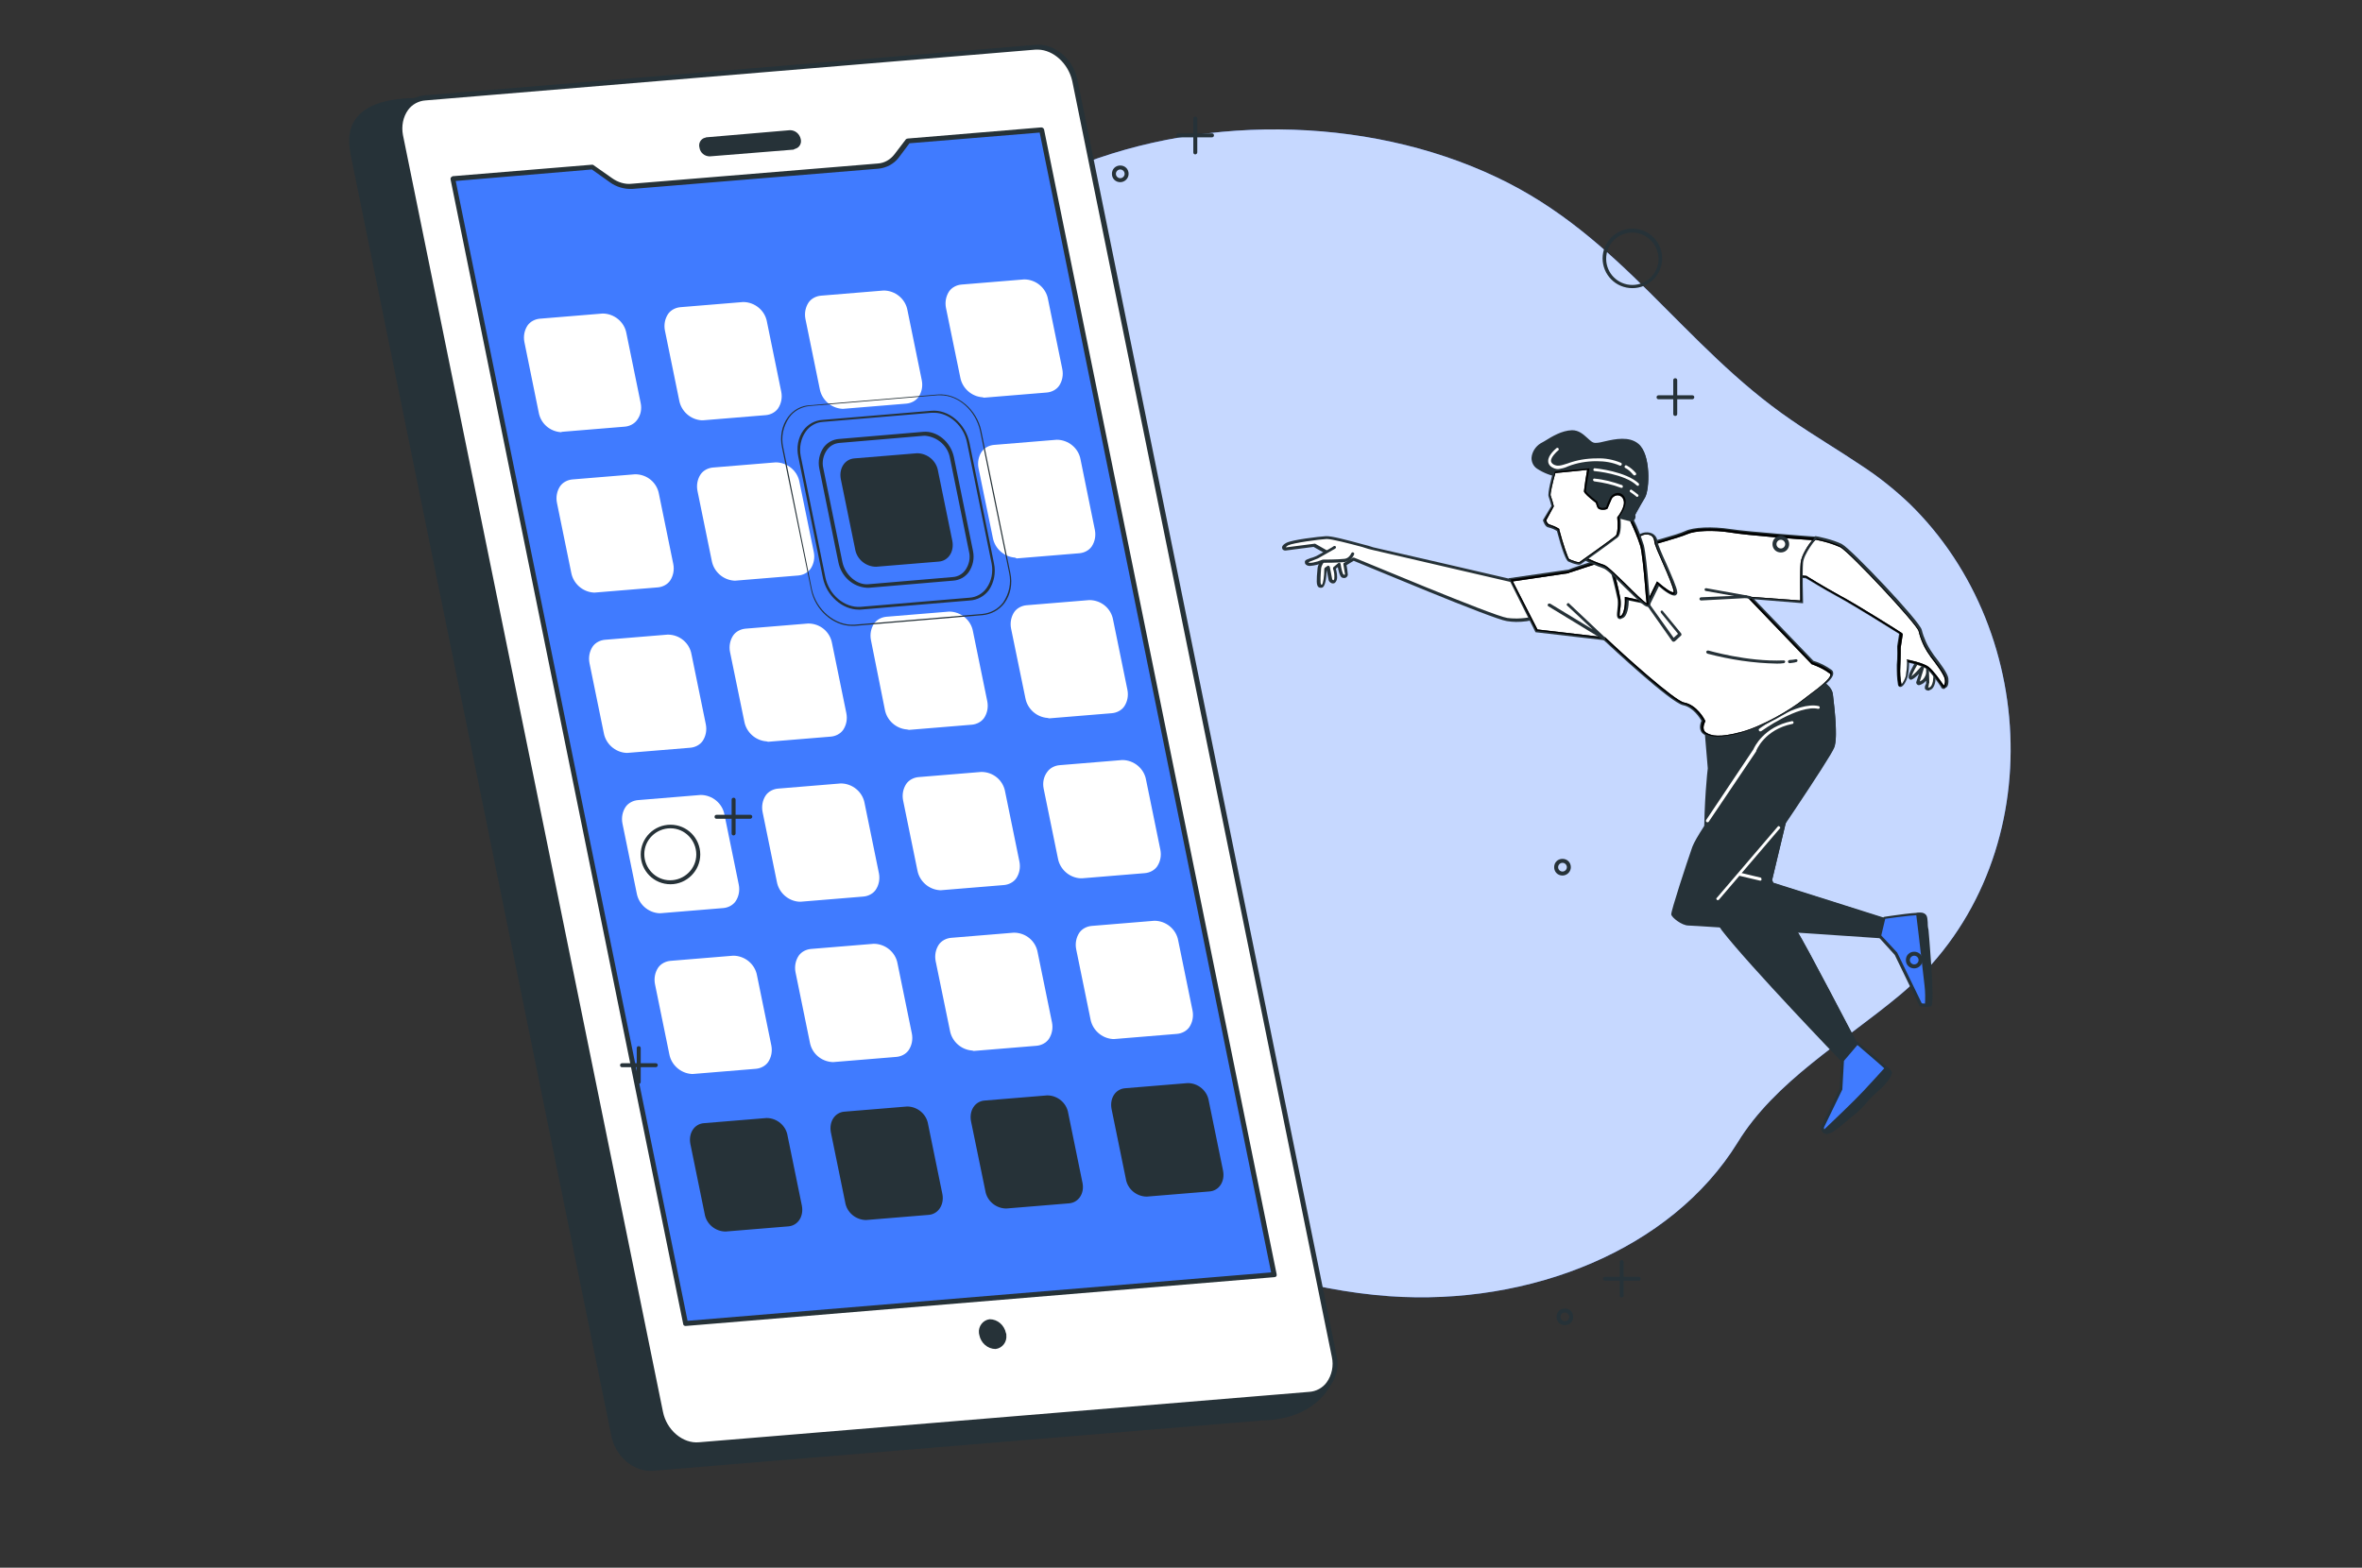 <?xml version="1.0" encoding="utf-8"?>
<!-- Generator: Adobe Illustrator 27.4.1, SVG Export Plug-In . SVG Version: 6.00 Build 0)  -->
<svg version="1.1" id="Layer_1" xmlns="http://www.w3.org/2000/svg" xmlns:xlink="http://www.w3.org/1999/xlink" x="0px" y="0px"
	 viewBox="0 0 595 395" style="enable-background:new 0 0 595 395;" xml:space="preserve">
<rect x="0" y="0" width="595" height="395" fill="#333333" stroke="none"/>
<style type="text/css">
	.st0{fill:#407BFF;}
	.st1{opacity:0.7;fill:#FFFFFF;enable-background:new    ;}
	.st2{fill:#263238;}
	.st3{fill:#FFFFFF;}
	.st4{clip-path:url(#SVGID_00000067942060840504706780000001034000439892840325_);}
	.st5{clip-path:url(#SVGID_00000019644519709048826680000017610073864851231622_);}
	.st6{opacity:0.5;fill:#FFFFFF;enable-background:new    ;}
	.st7{clip-path:url(#SVGID_00000045597425627533817970000002871660634067691703_);}
	.st8{clip-path:url(#SVGID_00000011722858570755558770000001521029143171457694_);}
	.st9{clip-path:url(#SVGID_00000035512258814652246540000017014953898215523737_);}
	.st10{clip-path:url(#SVGID_00000001631589417038996980000012944015180964282046_);}
	.st11{clip-path:url(#SVGID_00000089575137326195039940000006459397530650856321_);}
	.st12{clip-path:url(#SVGID_00000099662043436064091820000016150480594430156694_);}
	.st13{clip-path:url(#SVGID_00000087379212237889278530000003301221572778911641_);}
	.st14{clip-path:url(#SVGID_00000003788489550836692040000010229516999356670351_);}
</style>
<g id="freepik--background-simple--inject-7">
	<path class="st0" d="M468.9,117.3c-5.8-3.9-11.9-7.5-17.7-11.5c-27.3-18.7-42.8-46.3-74.1-61.1c-33.2-15.8-76.3-16.1-110.3-1
		c-37.8,16.8-50.6,53.5-81.3,77.3c-47.5,36.8-63.8,78.2-42,114.3c15.8,26.2,57.4,42.3,88.2,52.2c38.3,12.3,76.8,36.1,118.3,39.1
		c35.4,2.5,71-11.7,87.7-38.7c9.4-15.4,26.6-25.3,40.9-37.2c37.4-31.3,36.2-91,2.3-123.9C477.2,123.3,473.2,120.1,468.9,117.3z"/>
	<path class="st1" d="M468.9,117.3c-5.8-3.9-11.9-7.5-17.7-11.5c-27.3-18.7-42.8-46.3-74.1-61.1c-33.2-15.8-76.3-16.1-110.3-1
		c-37.8,16.8-50.6,53.5-81.3,77.3c-47.5,36.8-63.8,78.2-42,114.3c15.8,26.2,57.4,42.3,88.2,52.2c38.3,12.3,76.8,36.1,118.3,39.1
		c35.4,2.5,71-11.7,87.7-38.7c9.4-15.4,26.6-25.3,40.9-37.2c37.4-31.3,36.2-91,2.3-123.9C477.2,123.3,473.2,120.1,468.9,117.3z"/>
</g>
<g id="freepik--Device--inject-7">
	<path class="st2" d="M318.1,357.2L164.4,370c-4.4,0.4-8.8-3.3-9.8-8.2L89.2,40.2c-1-4.9-3-14.1,14.8-15l155.4-12
		c4.4-0.4,8.8,3.3,9.8,8.2l66.3,322.1C336.6,347.8,331.8,356.9,318.1,357.2z"/>
	<path class="st2" d="M163.8,370.6c-4.5,0-8.8-3.8-9.8-8.8L88.6,40.3c-0.6-2.9-1.5-7.2,1.2-10.6c2.4-3.1,7.1-4.8,14.2-5l155.4-12
		c4.7-0.4,9.4,3.5,10.5,8.7l66.3,322c0.5,2.2-0.4,5.2-2.4,7.7c-2,2.5-6.5,6.6-15.8,6.8l-153.6,12.7
		C164.2,370.6,164,370.6,163.8,370.6z M260.1,13.8h-0.6l-155.4,12c-6.7,0.3-11.2,1.9-13.3,4.6c-2.3,3-1.5,6.7-1,9.5l65.4,321.7
		c0.9,4.6,5,8,9.1,7.7L318,356.6l0,0c8.8-0.2,13.1-4,14.9-6.3c1.6-1.8,2.4-4.2,2.1-6.6L268.7,21.5C267.8,17.1,264,13.7,260.1,13.8
		L260.1,13.8z"/>
	<path class="st3" d="M329.8,351.4l-153.7,12.7c-4.4,0.4-8.8-3.3-9.8-8.2L101,34.3c-1-4.9,1.8-9.2,6.2-9.5L260.8,12
		c4.4-0.4,8.8,3.3,9.8,8.2L336,341.8C337,346.7,334.2,351,329.8,351.4z"/>
	<path class="st2" d="M175.6,364.7c-4.5,0-8.8-3.8-9.8-8.8L100.4,34.3c-0.6-2.6-0.1-5.2,1.5-7.4c1.3-1.7,3.2-2.8,5.3-2.9l153.7-12.7
		c4.7-0.4,9.4,3.5,10.5,8.7l65.3,321.6c0.6,2.6,0.1,5.2-1.5,7.4c-1.3,1.7-3.2,2.8-5.3,2.9l-153.6,12.7H175.6z M261.5,12.5h-0.6
		L107.2,25.3c-1.7,0.1-3.4,1-4.4,2.4c-1.3,1.8-1.7,4.1-1.3,6.3L167,355.7c0.9,4.6,5,8.1,9.1,7.7l153.7-12.7l0,0
		c1.7-0.1,3.4-1,4.4-2.4c1.3-1.8,1.8-4.2,1.3-6.4L270.1,20.4C269.1,16,265.4,12.6,261.5,12.5L261.5,12.5z"/>
	<path class="st2" d="M199.9,37.7l-21.1,1.7c-1.3,0-2.4-0.9-2.6-2.2l0,0c-0.3-1.1,0.3-2.2,1.4-2.5c0.1,0,0.2,0,0.3-0.1l21.1-1.8
		c1.3,0,2.4,0.9,2.7,2.2l0,0c0.3,1.1-0.3,2.2-1.4,2.5C200.1,37.6,200,37.6,199.9,37.7z"/>
	<path class="st0" d="M320.9,321.2l-148.2,12.3L114.1,45l35.1-2.9l4.7,3.3c1.5,1.1,3.4,1.6,5.3,1.5l62-5c1.8-0.1,3.5-1.1,4.7-2.5
		l2.9-3.8l33.6-2.8L320.9,321.2z"/>
	<path class="st2" d="M172.7,334.1c-0.3,0-0.6-0.2-0.6-0.5L113.5,45.2c0-0.2,0-0.4,0.1-0.5c0.1-0.1,0.3-0.2,0.4-0.3l35.1-2.9
		c0.1,0,0.3,0,0.4,0.1l4.7,3.3c1.4,1,3.2,1.6,4.9,1.4l62-5.1c1.7-0.1,3.2-1,4.2-2.3l2.9-3.8c0.1-0.1,0.3-0.2,0.5-0.2l33.6-2.8
		c0.3,0,0.6,0.2,0.7,0.5l58.6,288.5c0,0.2,0,0.4-0.1,0.5c-0.1,0.1-0.3,0.2-0.5,0.2L172.7,334.1z M114.8,45.6l58.4,287.2l147-12.2
		L261.9,33.4l-32.8,2.7l-2.7,3.6c-1.2,1.6-3.1,2.6-5.1,2.8l-62,5.1c-2,0.1-4.1-0.5-5.7-1.7l-4.5-3.2L114.8,45.6z"/>
	<path class="st2" d="M253.4,335.9c-0.4-2-2.1-3.5-4.1-3.5c-1.7,0.2-2.9,1.8-2.7,3.5c0,0.2,0.1,0.3,0.1,0.5c0.4,2,2.1,3.5,4.1,3.5
		c1.7-0.2,2.9-1.8,2.7-3.5C253.5,336.2,253.5,336,253.4,335.9z"/>
	<path class="st3" d="M157.5,106.9l-15.8,1.3c-2.6,0-4.9-1.9-5.3-4.5L132.7,86c-0.5-2.7,1-5,3.4-5.2l15.8-1.3c2.6,0,4.9,1.9,5.3,4.5
		l3.6,17.6C161.4,104.4,159.9,106.7,157.5,106.9z"/>
	<path class="st3" d="M141.3,108.9c-2.8-0.2-5.1-2.2-5.6-5l-3.6-17.7c-0.3-1.5,0-3,0.8-4.2c0.7-1,1.9-1.6,3.1-1.7l15.8-1.3
		c2.9,0,5.5,2.1,6,5l3.6,17.6c0.3,1.5,0,3-0.9,4.2c-0.7,1-1.9,1.6-3.1,1.7l-15.8,1.3L141.3,108.9z M152.3,80.3H152l-15.8,1.3
		c-0.9,0.1-1.7,0.5-2.2,1.3c-0.7,0.9-0.9,2.1-0.6,3.2l3.6,17.7c0.4,2.3,2.4,3.9,4.7,4l15.8-1.3c0.9-0.1,1.7-0.5,2.2-1.3
		c0.7-0.9,0.9-2.1,0.6-3.2l-3.6-17.6C156.3,82.1,154.5,80.4,152.3,80.3L152.3,80.3z"/>
	<path class="st3" d="M192.9,104l-15.8,1.3c-2.6,0-4.9-1.9-5.3-4.5l-3.6-17.6c-0.5-2.7,1-5,3.4-5.2l15.8-1.3c2.6,0,4.9,1.9,5.3,4.5
		l3.6,17.6C196.8,101.5,195.3,103.8,192.9,104z"/>
	<path class="st3" d="M176.7,105.9c-2.8-0.2-5.1-2.3-5.6-5l-3.6-17.6c-0.3-1.5,0-3,0.8-4.2c0.7-1,1.9-1.6,3.1-1.7l15.8-1.3
		c2.9,0,5.5,2.1,6,5l3.6,17.6c0.3,1.5,0,3-0.8,4.2c-0.7,1-1.9,1.6-3.1,1.7l0,0l-15.8,1.3L176.7,105.9z M187.7,77.3h-0.3l-15.8,1.3
		c-0.9,0.1-1.7,0.5-2.2,1.3c-0.6,0.9-0.9,2.1-0.6,3.2l3.6,17.6c0.4,2.3,2.4,3.9,4.7,4l15.8-1.3l0,0c0.9-0.1,1.7-0.5,2.2-1.2
		c0.6-0.9,0.9-2.1,0.6-3.2L192,81.4C191.7,79.2,189.9,77.5,187.7,77.3z"/>
	<path class="st3" d="M228.2,101l-15.8,1.3c-2.6,0-4.9-1.9-5.3-4.5l-3.6-17.6c-0.5-2.7,1-5,3.4-5.2l15.8-1.3c2.6,0,4.9,1.9,5.3,4.5
		l3.6,17.6C232.2,98.5,230.7,100.8,228.2,101z"/>
	<path class="st3" d="M212.1,103c-2.8-0.2-5.1-2.3-5.6-5l-3.6-17.6c-0.3-1.5,0-3,0.8-4.2c0.7-1,1.9-1.6,3.1-1.7l15.8-1.3
		c2.9,0,5.5,2.1,6,5l3.6,17.6c0.3,1.5,0,3-0.8,4.2c-0.7,1-1.9,1.6-3.1,1.7l0,0l-15.8,1.3L212.1,103z M223,74.4h-0.3l-15.8,1.3
		c-0.9,0.1-1.7,0.5-2.2,1.2c-0.6,0.9-0.9,2.1-0.6,3.2l3.6,17.6c0.4,2.3,2.4,3.9,4.7,4l15.8-1.3c0.9-0.1,1.7-0.5,2.2-1.3
		c0.7-0.9,0.9-2.1,0.6-3.2l-3.6-17.6C227,76.2,225.2,74.6,223,74.4L223,74.4z"/>
	<path class="st3" d="M263.6,98.1l-15.8,1.3c-2.6,0-4.9-1.9-5.3-4.5l-3.6-17.6c-0.5-2.7,1-5,3.4-5.2l15.8-1.3c2.6,0,4.9,1.9,5.3,4.5
		l3.6,17.6C267.5,95.6,266,97.9,263.6,98.1z"/>
	<path class="st3" d="M247.5,100.1c-2.8-0.2-5.1-2.3-5.6-5l-3.6-17.5c-0.3-1.5,0-3,0.8-4.2c0.7-1,1.9-1.6,3.1-1.7l15.8-1.3
		c2.9,0,5.5,2.1,6,5l3.6,17.6c0.3,1.5,0,3-0.8,4.2c-0.7,1-1.9,1.6-3.1,1.7l0,0l-15.8,1.3L247.5,100.1z M258.4,71.5h-0.3l-15.8,1.3
		c-0.9,0.1-1.7,0.5-2.2,1.3c-0.6,0.9-0.8,2.1-0.6,3.2l3.5,17.7c0.4,2.3,2.4,4,4.7,4l15.8-1.3l0,0c0.9-0.1,1.7-0.5,2.2-1.3
		c0.6-0.9,0.9-2.1,0.6-3.2l-3.6-17.6C262.4,73.3,260.6,71.7,258.4,71.5L258.4,71.5z"/>
	<path class="st3" d="M165.7,147.3l-15.8,1.3c-2.6,0-4.9-1.9-5.3-4.5l-3.6-17.6c-0.5-2.7,1-5,3.4-5.2l15.8-1.3
		c2.6,0,4.9,1.9,5.3,4.5l3.6,17.6C169.6,144.8,168.1,147.1,165.7,147.3z"/>
	<path class="st3" d="M149.5,149.3c-2.8-0.2-5.1-2.3-5.6-5l-3.6-17.6c-0.3-1.5,0-3,0.8-4.2c0.7-1,1.9-1.6,3.1-1.7l15.8-1.3
		c3,0,5.5,2.1,6,5l3.6,17.6c0.3,1.5,0,3-0.8,4.2c-0.7,1-1.9,1.6-3.1,1.7l0,0l-15.8,1.3L149.5,149.3z M160.5,120.7h-0.3l-15.8,1.3
		c-0.9,0.1-1.7,0.5-2.2,1.2c-0.7,0.9-0.9,2.1-0.6,3.2l3.6,17.6c0.4,2.3,2.4,3.9,4.7,4l15.8-1.3c0.9-0.1,1.7-0.5,2.2-1.3
		c0.7-0.9,0.9-2.1,0.6-3.2l-3.6-17.6C164.5,122.5,162.7,120.9,160.5,120.7z"/>
	<path class="st3" d="M201.1,144.4l-15.8,1.3c-2.6,0-4.9-1.9-5.3-4.5l-3.6-17.6c-0.5-2.7,1-5,3.4-5.2l15.8-1.3
		c2.6,0,4.9,1.9,5.3,4.5l3.6,17.6C205,141.9,203.5,144.2,201.1,144.4z"/>
	<path class="st3" d="M184.9,146.3c-2.8-0.2-5.1-2.3-5.6-5l-3.6-17.6c-0.3-1.5,0-3,0.8-4.2c0.7-1,1.9-1.6,3.1-1.7l15.8-1.3
		c2.9,0,5.5,2.1,6,5l3.6,17.6c0.3,1.5,0,3-0.8,4.2c-0.7,1-1.9,1.6-3.1,1.7l0,0l-15.8,1.3L184.9,146.3z M195.9,117.8h-0.3l-15.8,1.3
		c-0.9,0.1-1.7,0.5-2.2,1.3c-0.7,0.9-0.9,2.1-0.6,3.2l3.6,17.6c0.4,2.3,2.4,3.9,4.7,4l15.8-1.3l0,0c0.9-0.1,1.7-0.5,2.2-1.2
		c0.7-0.9,0.9-2.1,0.6-3.2l-3.6-17.6C199.9,119.6,198.1,117.9,195.9,117.8z"/>
	<path class="st3" d="M271.8,138.5l-15.8,1.3c-2.6,0-4.9-1.9-5.3-4.5l-3.6-17.6c-0.5-2.7,1-5,3.4-5.2l15.8-1.3
		c2.6,0,4.9,1.9,5.3,4.5l3.6,17.6C275.7,136,274.2,138.3,271.8,138.5z"/>
	<path class="st3" d="M255.7,140.5c-2.8-0.2-5.1-2.3-5.6-5l-3.6-17.5c-0.3-1.5,0-3,0.8-4.2c0.7-1,1.9-1.6,3.1-1.7l15.8-1.3
		c2.9,0,5.5,2.1,6,5l3.6,17.7c0.3,1.5,0,3-0.8,4.2c-0.7,1-1.9,1.6-3.1,1.7l0,0l-15.8,1.3L255.7,140.5z M266.6,111.9h-0.3l-15.8,1.3
		c-0.9,0.1-1.7,0.5-2.2,1.2c-0.7,0.9-0.9,2.1-0.6,3.2l3.6,17.6c0.4,2.3,2.4,4,4.7,4l15.8-1.3c0.9-0.1,1.7-0.5,2.2-1.3
		c0.7-0.9,0.9-2.1,0.6-3.2l-3.5-17.5C270.7,113.7,268.8,112.1,266.6,111.9z"/>
	<path class="st3" d="M174,187.8l-15.8,1.3c-2.6,0-4.9-1.9-5.3-4.5l-3.6-17.6c-0.5-2.7,1-5,3.4-5.2l15.8-1.3c2.6,0,4.9,1.9,5.3,4.5
		l3.6,17.6C177.8,185.2,176.3,187.6,174,187.8z"/>
	<path class="st3" d="M157.7,189.7c-2.8-0.2-5.1-2.3-5.6-5l-3.6-17.6c-0.3-1.5,0-3,0.8-4.2c0.7-1,1.9-1.6,3.1-1.7l15.8-1.3
		c3,0,5.5,2.1,6,5l3.6,17.6c0.3,1.5,0,3-0.8,4.2c-0.7,1-1.9,1.6-3.1,1.7l0,0l-15.8,1.3H157.7z M168.7,161.1h-0.3l-15.8,1.3
		c-0.9,0.1-1.7,0.5-2.2,1.3c-0.7,0.9-0.9,2.1-0.6,3.2l3.6,17.6c0.4,2.3,2.4,4,4.7,4l15.8-1.3c0.9-0.1,1.7-0.5,2.2-1.3
		c0.7-0.9,0.9-2.1,0.6-3.2l-3.6-17.6C172.7,162.9,170.9,161.3,168.7,161.1z"/>
	<path class="st3" d="M209.3,184.8l-15.8,1.3c-2.6,0-4.9-1.9-5.3-4.5l-3.6-17.6c-0.5-2.7,1-5,3.4-5.2l15.8-1.3
		c2.6,0,4.9,1.9,5.3,4.5l3.6,17.6C213.2,182.3,211.7,184.6,209.3,184.8z"/>
	<path class="st3" d="M193.1,186.8c-2.8-0.2-5.1-2.3-5.6-5l-3.6-17.5c-0.3-1.5,0-3,0.8-4.2c0.7-1,1.9-1.6,3.1-1.7l15.8-1.3
		c3,0,5.5,2.1,6,5l3.6,17.6c0.3,1.5,0,3-0.8,4.2c-0.7,1-1.9,1.6-3.1,1.7l-15.8,1.3L193.1,186.8z M204.1,158.2h-0.3l-15.8,1.3
		c-0.9,0.1-1.7,0.5-2.2,1.3c-0.7,0.9-0.9,2.1-0.6,3.2l3.6,17.6c0.4,2.3,2.4,4,4.7,4l15.8-1.3c0.9-0.1,1.7-0.5,2.2-1.3
		c0.7-0.9,0.9-2.1,0.6-3.2l-3.6-17.6C208.1,160,206.3,158.4,204.1,158.2z"/>
	<path class="st3" d="M244.7,181.9l-15.8,1.3c-2.6,0-4.9-1.9-5.3-4.5l-3.6-17.6c-0.5-2.7,1-5,3.4-5.2l15.8-1.3
		c2.6,0,4.9,1.9,5.3,4.5l3.6,17.6C248.6,179.3,247.1,181.7,244.7,181.9z"/>
	<path class="st3" d="M228.5,183.8c-2.8-0.2-5.1-2.3-5.6-5l-3.5-17.5c-0.3-1.5,0-3,0.8-4.2c0.7-1,1.9-1.6,3.1-1.7l15.8-1.3
		c2.9,0,5.5,2.1,6,5l3.6,17.6c0.3,1.5,0,3-0.8,4.2c-0.7,1-1.9,1.6-3.1,1.7l-15.8,1.3L228.5,183.8z M239.5,155.3h-0.3l-15.8,1.3
		c-0.9,0.1-1.7,0.5-2.2,1.3c-0.7,0.9-0.9,2.1-0.6,3.2l3.6,17.6c0.4,2.3,2.3,4,4.7,4l15.8-1.3c0.9-0.1,1.7-0.5,2.2-1.2
		c0.7-0.9,0.9-2.1,0.6-3.2l-3.6-17.6C243.6,157.1,241.7,155.4,239.5,155.3z"/>
	<path class="st3" d="M280.1,179l-15.8,1.3c-2.6,0-4.9-1.9-5.3-4.5l-3.6-17.6c-0.5-2.7,1-5,3.4-5.2l15.8-1.3c2.6,0,4.9,1.9,5.3,4.5
		l3.6,17.6C284,176.4,282.4,178.8,280.1,179z"/>
	<path class="st3" d="M263.9,180.9c-2.8-0.2-5.1-2.3-5.6-5l-3.6-17.5c-0.3-1.5,0-3,0.8-4.2c0.7-1,1.9-1.6,3.1-1.7l15.8-1.3
		c3,0,5.5,2.1,6,5l3.6,17.6c0.3,1.5,0,3-0.8,4.2c-0.7,1-1.9,1.6-3.1,1.7l-15.8,1.3L263.9,180.9z M274.8,152.3h-0.3l-15.8,1.3
		c-0.9,0.1-1.7,0.5-2.2,1.3c-0.7,0.9-0.9,2.1-0.6,3.2l3.6,17.6c0.4,2.3,2.3,4,4.7,4l15.8-1.3c0.9-0.1,1.7-0.5,2.2-1.3
		c0.7-0.9,0.9-2.1,0.6-3.2l-3.6-17.6C278.8,154.2,277,152.5,274.8,152.3z"/>
	<path class="st3" d="M182.1,228.2l-15.8,1.3c-2.6,0-4.9-1.9-5.3-4.5l-3.6-17.6c-0.5-2.7,1-5,3.4-5.2l15.8-1.3
		c2.6,0,4.9,1.9,5.3,4.5l3.6,17.6C186.1,225.7,184.5,228,182.1,228.2z"/>
	<path class="st3" d="M166,230.1c-2.8-0.2-5.1-2.3-5.6-5l-3.6-17.6c-0.3-1.5,0-3,0.8-4.2c0.7-1,1.9-1.6,3.1-1.7l15.8-1.3
		c2.9,0,5.5,2.1,6,5l3.6,17.6c0.3,1.5,0,3-0.8,4.2c-0.7,1-1.9,1.6-3.1,1.7l0,0l-15.8,1.3L166,230.1z M176.9,201.5h-0.3l-15.8,1.3
		c-0.9,0.1-1.7,0.5-2.2,1.3c-0.7,0.9-0.9,2.1-0.6,3.2l3.6,17.6c0.4,2.3,2.4,3.9,4.7,4l15.8-1.3c0.9-0.1,1.7-0.5,2.2-1.3
		c0.7-0.9,0.9-2.1,0.6-3.2l-3.6-17.6C180.9,203.4,179.1,201.7,176.9,201.5L176.9,201.5z"/>
	<path class="st3" d="M217.5,225.3l-15.8,1.3c-2.6,0-4.9-1.9-5.3-4.5l-3.6-17.5c-0.5-2.7,1-5,3.4-5.2l15.8-1.3
		c2.6,0,4.9,1.9,5.3,4.5l3.6,17.6C221.4,222.7,219.9,225.1,217.5,225.3z"/>
	<path class="st3" d="M201.3,227.2c-2.8-0.2-5.1-2.3-5.6-5l-3.6-17.6c-0.3-1.5,0-3,0.8-4.2c0.7-1,1.9-1.6,3.1-1.7l15.8-1.3
		c2.9,0,5.5,2.1,6,5l3.6,17.6c0.3,1.5,0,3-0.8,4.2c-0.7,1-1.9,1.6-3.1,1.7l0,0l-15.8,1.3H201.3z M212.3,198.7H212l-15.8,1.3
		c-0.9,0.1-1.7,0.5-2.2,1.2c-0.6,0.9-0.9,2.1-0.6,3.2l3.6,17.6c0.4,2.3,2.4,4,4.7,4l15.8-1.3c0.9-0.1,1.7-0.5,2.2-1.2
		c0.6-0.9,0.9-2.1,0.6-3.2l-3.6-17.6C216.3,200.5,214.5,198.8,212.3,198.7L212.3,198.7z"/>
	<path class="st3" d="M252.9,222.3l-15.8,1.3c-2.6,0-4.9-1.9-5.3-4.5l-3.5-17.5c-0.5-2.7,1-5,3.4-5.2l15.8-1.3
		c2.6,0,4.9,1.9,5.3,4.5l3.6,17.7C256.8,219.8,255.3,222.1,252.9,222.3z"/>
	<path class="st3" d="M236.7,224.3c-2.8-0.2-5.1-2.3-5.6-5l-3.6-17.6c-0.3-1.5,0-3,0.8-4.2c0.7-1,1.9-1.6,3.1-1.7l15.8-1.3
		c3,0,5.5,2.1,6,5l3.6,17.6c0.3,1.5,0,3-0.8,4.2c-0.7,1-1.9,1.6-3.1,1.7l-15.8,1.3L236.7,224.3z M247.7,195.7h-0.3l-15.8,1.3
		c-0.9,0.1-1.7,0.5-2.2,1.3c-0.6,0.9-0.9,2.1-0.6,3.2l3.6,17.6c0.4,2.3,2.4,3.9,4.7,4l15.8-1.3c0.9-0.1,1.7-0.5,2.2-1.3
		c0.7-0.9,0.9-2.1,0.6-3.2l-3.6-17.6C251.7,197.5,249.9,195.9,247.7,195.7L247.7,195.7z"/>
	<path class="st3" d="M288.3,219.4l-15.8,1.3c-2.6,0-4.9-1.9-5.3-4.5l-3.6-17.5c-0.5-2.7,1-5,3.4-5.2l15.8-1.3
		c2.6,0,4.9,1.9,5.3,4.5l3.6,17.6C292.2,216.9,290.7,219.2,288.3,219.4z"/>
	<path class="st3" d="M272.1,221.3c-2.8-0.2-5.1-2.3-5.6-5l-3.6-17.6c-0.3-1.5,0-3,0.9-4.2c0.7-1,1.9-1.6,3.1-1.7l15.8-1.3
		c2.9,0,5.5,2.1,6,5l3.6,17.6c0.3,1.5,0,3-0.8,4.2c-0.7,1-1.9,1.6-3.1,1.7l-15.8,1.3L272.1,221.3z M283.1,192.8h-0.3l-15.8,1.3
		c-0.9,0.1-1.7,0.5-2.2,1.3c-0.7,0.9-0.9,2.1-0.6,3.2l3.6,17.6c0.4,2.3,2.4,4,4.7,4l15.8-1.3c0.9-0.1,1.7-0.5,2.2-1.2
		c0.6-0.9,0.9-2.1,0.6-3.2l-3.6-17.6C287.1,194.6,285.3,192.9,283.1,192.8L283.1,192.8z"/>
	<path class="st3" d="M190.4,268.6l-15.8,1.3c-2.6,0-4.9-1.9-5.3-4.5l-3.6-17.6c-0.5-2.7,1-5,3.4-5.2l15.8-1.3
		c2.6,0,4.9,1.9,5.3,4.5l3.6,17.6C194.3,266.1,192.8,268.4,190.4,268.6z"/>
	<path class="st3" d="M174.2,270.6c-2.8-0.2-5.1-2.3-5.6-5l-3.6-17.6c-0.3-1.5,0-3,0.8-4.2c0.7-1,1.9-1.6,3.1-1.7l15.8-1.3
		c2.9,0,5.5,2.1,6,5l3.6,17.6c0.3,1.5,0,3-0.8,4.2c-0.7,1-1.9,1.6-3.1,1.7l0,0l-15.8,1.3L174.2,270.6z M185.1,242h-0.3l-15.8,1.3
		c-0.9,0.1-1.7,0.5-2.2,1.2c-0.7,0.9-0.9,2.1-0.6,3.2l3.6,17.6c0.4,2.3,2.4,3.9,4.7,4l15.8-1.3c0.9-0.1,1.7-0.5,2.2-1.3
		c0.7-0.9,0.9-2.1,0.6-3.2l-3.6-17.6C189.1,243.8,187.3,242.1,185.1,242L185.1,242z"/>
	<path class="st3" d="M225.7,265.7l-15.8,1.3c-2.6,0-4.9-1.9-5.3-4.5l-3.6-17.7c-0.5-2.7,1-5,3.4-5.2l15.8-1.3
		c2.6,0,4.9,1.9,5.3,4.5l3.6,17.6C229.6,263.2,228.2,265.5,225.7,265.7z"/>
	<path class="st3" d="M209.6,267.6c-2.8-0.2-5.1-2.2-5.6-5l-3.6-17.6c-0.3-1.5,0-3,0.8-4.2c0.7-1,1.9-1.6,3.1-1.7l15.8-1.3
		c2.9,0,5.5,2.1,6,5l3.6,17.6c0.3,1.5,0,3-0.8,4.2c-0.7,1-1.9,1.6-3.1,1.7l0,0l-15.8,1.3L209.6,267.6z M220.5,239h-0.3l-15.8,1.3
		c-0.9,0.1-1.7,0.5-2.2,1.3c-0.7,0.9-0.9,2.1-0.6,3.2l3.6,17.6c0.4,2.3,2.4,3.9,4.7,4l15.8-1.2c0.9-0.1,1.7-0.5,2.2-1.3
		c0.7-0.9,0.9-2.1,0.6-3.2l-3.6-17.6C224.5,240.8,222.7,239.2,220.5,239L220.5,239z"/>
	<path class="st3" d="M261.1,262.8l-15.8,1.3c-2.6,0-4.9-1.9-5.3-4.5l-3.6-17.6c-0.5-2.7,1-5,3.4-5.2l15.8-1.3
		c2.7,0,4.9,1.9,5.4,4.5l3.5,17.5C265,260.2,263.5,262.5,261.1,262.8z"/>
	<path class="st3" d="M244.9,264.7c-2.8-0.2-5.1-2.3-5.6-5l-3.6-17.5c-0.3-1.5,0-3,0.8-4.2c0.7-1,1.9-1.6,3.1-1.7l15.8-1.3
		c3,0,5.5,2.1,6,5l3.6,17.6c0.3,1.5,0,3-0.8,4.2c-0.7,1-1.9,1.6-3.1,1.7l-15.8,1.3L244.9,264.7z M255.9,236.1h-0.3l-15.8,1.3
		c-0.9,0.1-1.7,0.5-2.2,1.3c-0.7,0.9-0.9,2.1-0.6,3.2l3.6,17.6c0.4,2.3,2.4,4,4.7,4l15.8-1.3c0.9-0.1,1.7-0.5,2.2-1.3
		c0.7-0.9,0.9-2.1,0.6-3.2l-3.6-17.6C259.9,237.9,258.1,236.2,255.9,236.1z"/>
	<path class="st3" d="M296.5,259.8l-15.8,1.3c-2.6,0-4.9-1.9-5.3-4.5l-3.6-17.6c-0.5-2.7,1-5,3.4-5.2l15.8-1.3
		c2.6,0,4.9,1.9,5.3,4.5l3.6,17.7C300.4,257.3,298.9,259.6,296.5,259.8z"/>
	<path class="st3" d="M280.3,261.8c-2.8-0.2-5.1-2.3-5.6-5l-3.6-17.6c-0.3-1.5,0-3,0.8-4.2c0.7-1,1.9-1.6,3.1-1.7l15.8-1.3
		c2.9,0,5.5,2.1,6,5l3.6,17.6c0.3,1.5,0,3-0.8,4.2c-0.7,1-1.9,1.6-3.1,1.7l-15.8,1.3L280.3,261.8z M291.2,233.2H291l-15.8,1.3
		c-0.9,0.1-1.7,0.5-2.2,1.3c-0.7,0.9-0.9,2.1-0.6,3.2l3.6,17.6c0.4,2.3,2.4,3.9,4.7,4l15.8-1.3c0.9-0.1,1.7-0.5,2.2-1.3
		c0.7-0.9,0.9-2.1,0.6-3.2l-3.6-17.6C295.2,235,293.4,233.4,291.2,233.2z"/>
	<path class="st2" d="M198.6,309l-15.8,1.3c-2.6,0-4.9-1.9-5.3-4.5l-3.6-17.6c-0.5-2.7,1-5,3.4-5.2l15.8-1.3c2.6,0,4.9,1.9,5.3,4.5
		l3.6,17.6C202.5,306.5,201,308.8,198.6,309z"/>
	<path class="st2" d="M234,306.1l-15.8,1.3c-2.6,0-4.9-1.9-5.3-4.5l-3.6-17.6c-0.5-2.7,1-5,3.4-5.2l15.8-1.3c2.6,0,4.9,1.9,5.3,4.5
		l3.6,17.6C237.9,303.6,236.3,305.9,234,306.1z"/>
	<path class="st2" d="M269.3,303.2l-15.8,1.3c-2.6,0-4.9-1.9-5.3-4.5l-3.6-17.5c-0.5-2.7,1-5,3.4-5.2l15.8-1.3
		c2.6,0,4.9,1.9,5.3,4.5l3.6,17.6C273.2,300.7,271.7,303,269.3,303.2z"/>
	<path class="st2" d="M304.7,300.2l-15.8,1.3c-2.6,0-4.9-1.9-5.3-4.5l-3.6-17.6c-0.5-2.7,1-5,3.4-5.2l15.8-1.3
		c2.6,0,4.9,1.9,5.3,4.5l3.6,17.6C308.6,297.7,307.1,300,304.7,300.2z"/>
	<path class="st2" d="M214.6,157.7c-4.7,0-9.3-4-10.3-9.2l-7.3-35.7c-0.6-2.7-0.1-5.5,1.5-7.7c1.3-1.8,3.3-2.9,5.5-3l32.2-2.7
		c5-0.4,9.9,3.8,11,9.2l7.3,35.7c0.6,2.7,0.1,5.5-1.5,7.7c-1.3,1.7-3.3,2.8-5.5,3l-32.2,2.7L214.6,157.7z M236.9,99.6h-0.7
		l-32.2,2.7c-2.1,0.2-4,1.2-5.2,2.9c-1.5,2.2-2.1,4.9-1.5,7.5l7.2,35.7c1.1,5.3,5.9,9.3,10.7,9l32.2-2.7c2.1-0.2,4-1.2,5.3-2.9
		c1.5-2.2,2.1-4.9,1.5-7.5l-7.3-35.7C245.8,103.5,241.5,99.6,236.9,99.6z"/>
	<path class="st2" d="M216.3,153.6c-4.1,0-8.1-3.5-9-8l-6.2-30.5c-0.5-2.3-0.1-4.8,1.3-6.7c1.1-1.5,2.9-2.5,4.8-2.6l27.4-2.3
		c4.3-0.4,8.6,3.2,9.6,8l6.2,30.5c0.5,2.3,0,4.8-1.3,6.7c-1.1,1.5-2.9,2.5-4.8,2.6l-27.5,2.3C216.7,153.6,216.5,153.6,216.3,153.6z
		 M235.3,104c-0.2,0-0.4,0-0.6,0l-27.4,2.3c-1.7,0.1-3.3,1-4.3,2.4c-1.3,1.8-1.7,4.1-1.3,6.2l6.2,30.5c0.9,4.5,4.9,7.8,8.9,7.5
		l27.4-2.3c1.7-0.1,3.3-1,4.3-2.4c1.3-1.8,1.7-4.1,1.3-6.2l-6.2-30.5C242.8,107.3,239.1,104,235.3,104L235.3,104z"/>
	<path class="st2" d="M218.4,148.1c-3.6-0.2-6.5-2.9-7.2-6.4l-4.8-23.6c-0.4-1.9,0-3.8,1.1-5.4c0.9-1.2,2.3-2,3.9-2.1l21.2-1.8
		c3.4-0.3,6.9,2.5,7.7,6.4l4.8,23.6c0.4,1.9,0,3.8-1.1,5.4c-0.9,1.2-2.3,2-3.9,2.1l-21.2,1.8L218.4,148.1z M233.1,109.8h-0.4
		l-21.2,1.8c-1.3,0.1-2.4,0.7-3.2,1.8c-0.9,1.3-1.3,3-0.9,4.6l4.8,23.6c0.7,3.3,3.7,5.9,6.6,5.6l21.2-1.8c1.3-0.1,2.4-0.7,3.2-1.8
		c0.9-1.3,1.3-3,0.9-4.6l-4.8-23.6C238.8,112.4,236.2,110.1,233.1,109.8L233.1,109.8z"/>
	<path class="st2" d="M236.5,141.5l-15.8,1.3c-2.6,0-4.9-1.9-5.3-4.5l-3.6-17.6c-0.5-2.7,1-5,3.4-5.2l15.8-1.3
		c2.6,0,4.9,1.9,5.3,4.5l3.6,17.6C240.4,139,238.9,141.3,236.5,141.5z"/>
</g>
<g id="freepik--Character--inject-7">
	<path class="st3" d="M382.3,146.8c0,0-34.4-8-36.4-8.4s-9.9-2.8-11.8-2.7s-8.6,1-9.8,1.7c-1.3,0.7-0.8,1.3-0.2,1.2l7-0.9l3.7,2.1
		c0,0-2.3,2.3-2.4,3.8c-0.3,3.8-0.2,4.6,0.6,4.5s0.9-4.4,0.9-4.4l0.6-0.4l0.6,3.2c0,0,0.8,1.1,1.3-0.1c0.3-0.9-0.3-2.9-0.3-2.9
		l1.2-1c0,0,0.3,2.6,0.9,2.9c0.6,0.3,0.9,0,0.9-0.5c-0.1-0.5-0.4-2.5-0.4-2.5l2.2-1.3c0,0,35,14.7,38.7,15.3c2.5,0.3,5,0.1,7.4-0.5
		L382.3,146.8z"/>
	<path class="st2" d="M381.9,156.7c-0.8,0-1.6-0.1-2.3-0.2c-3.6-0.5-35.6-14-38.6-15.2l-1.8,1.1c0.1,0.5,0.3,1.8,0.3,2.2
		c0.1,0.3-0.1,0.7-0.4,0.9c-0.3,0.2-0.7,0.2-1.1,0c-0.5-0.3-0.8-1.6-1-2.6l-0.5,0.4c0.2,0.6,0.5,2.1,0.2,2.9
		c-0.2,0.5-0.5,0.8-0.8,0.8c-0.6,0.1-1.1-0.5-1.1-0.6c0,0-0.1-0.1-0.1-0.2l-0.5-2.6c-0.1,2-0.3,4.4-1.3,4.5c-0.3,0-0.5,0-0.8-0.2
		c-0.5-0.5-0.5-1.6-0.2-4.7c0.1-1.3,1.5-2.9,2.2-3.6l-3.2-1.8l-6.9,0.9c-0.4,0.1-0.9-0.1-1-0.5c-0.1-0.3-0.1-0.8,1-1.4
		c1.4-0.8,8.3-1.6,10-1.7c1.4-0.1,5.8,1.1,9.1,2c1.2,0.3,2.3,0.6,2.8,0.8c1.9,0.4,36,8.3,36.4,8.4c0.1,0,0.2,0.1,0.2,0.2l4.8,8.9
		c0,0.1,0,0.2,0,0.3c0,0.1-0.1,0.2-0.2,0.2C385.5,156.5,383.7,156.7,381.9,156.7z M341,140.5c0,0,0.1,0,0.1,0
		c0.4,0.1,35,14.7,38.6,15.2c2.3,0.3,4.6,0.1,6.8-0.4l-4.4-8.3c-2.6-0.6-34.4-8-36.2-8.4c-0.6-0.1-1.6-0.4-2.8-0.8
		c-3-0.8-7.6-2-8.9-2c-1.9,0.1-8.5,1-9.7,1.6c-0.5,0.3-0.6,0.5-0.6,0.5s0,0,0.1,0h0.1l7-0.9c0.1,0,0.2,0,0.2,0l3.7,2.1
		c0.1,0.1,0.2,0.2,0.2,0.3c0,0.1,0,0.2-0.1,0.3c-0.6,0.6-2.2,2.4-2.3,3.5c-0.1,1.4-0.3,3.8,0,4.1c0.1,0,0.1,0,0.2,0
		c0.3-0.2,0.6-2.1,0.6-4c0-0.1,0.1-0.2,0.2-0.3l0.6-0.4c0.1-0.1,0.2-0.1,0.4,0c0.1,0.1,0.2,0.2,0.2,0.3l0.6,3.1
		c0.1,0.1,0.3,0.2,0.3,0.2c0.1,0,0.1-0.1,0.2-0.3c0.1-0.9,0-1.8-0.3-2.6c0-0.1,0-0.3,0.1-0.4l1.2-1c0.1-0.1,0.2-0.1,0.4-0.1
		c0.1,0.1,0.2,0.2,0.2,0.3c0.2,1.3,0.5,2.5,0.8,2.7c0.1,0,0.2,0,0.3,0c0,0,0-0.1,0-0.2c-0.1-0.5-0.4-2.4-0.4-2.4
		c0-0.2,0-0.3,0.2-0.4l2.2-1.3C340.9,140.5,340.9,140.5,341,140.5z"/>
	<path class="st3" d="M483.1,166.8c0,0-2.3,3.8-1.7,4c0.6,0.3,3-2.7,3-2.7l-1.2,3.8c0,0-0.1,0.8,1.3-0.2c1.4-0.9,1.1-3.4,1.1-3.4
		l0.2,4c0,0-0.9,1.5,0.4,1.3c1.3-0.2,1.5-3.2,1.3-4.2c-0.3-1.1-0.8-2.1-1.5-3C485.2,165.6,483.3,165.8,483.1,166.8z"/>
	<path class="st2" d="M485.8,174c-0.3,0-0.6-0.1-0.8-0.3c-0.3-0.5,0-1.1,0.2-1.4v-0.8c-0.2,0.2-0.4,0.4-0.6,0.6
		c-0.8,0.5-1.3,0.7-1.6,0.4c-0.2-0.1-0.3-0.4-0.3-0.6l0.7-2.1c-1.7,1.7-2.1,1.5-2.3,1.4c-0.1-0.1-0.2-0.2-0.3-0.4
		c-0.2-0.8,1.2-3.1,1.8-4.2c0.2-0.6,0.7-1,1.3-1.1c0.8-0.2,1.6,0,2.1,0.6c0.8,0.9,1.3,2,1.6,3.2c0.1,0.8,0,1.7-0.1,2.5
		c-0.3,1.6-1,2-1.5,2.1C486.1,174,485.9,174,485.8,174z M485.7,173.2c0.1,0,0.2,0,0.3,0c0.4-0.1,0.7-0.6,0.9-1.5
		c0.1-0.7,0.2-1.5,0.1-2.3c-0.3-1-0.8-2-1.5-2.8c-0.4-0.3-0.9-0.5-1.4-0.3c-0.3,0-0.6,0.3-0.8,0.6c0,0,0,0.1,0,0.1
		c-0.7,1.1-1.3,2.2-1.8,3.4c0.9-0.7,1.7-1.6,2.5-2.5c0.1-0.1,0.3-0.2,0.5-0.1c0.2,0.1,0.2,0.3,0.2,0.4l-1.1,3.5
		c0.2-0.1,0.4-0.2,0.7-0.4c0.6-0.6,1-1.4,0.9-2.3v-0.8c0-0.2,0.1-0.4,0.3-0.4c0.2,0,0.4,0.1,0.4,0.3c0,0.3,0,0.6,0,0.8l0.1,3.1
		c0,0.1,0,0.2-0.1,0.2C485.9,172.7,485.8,173,485.7,173.2L485.7,173.2z M481.6,170.6L481.6,170.6z M483,166.8L483,166.8z"/>
	<path class="st3" d="M457.1,135.6c0,0,4.3,0.8,6.5,2c2.2,1.2,19.4,19.4,19.9,21.4c0.5,2.1,1.5,4.1,2.7,5.9c0.9,1.2,3.9,4.8,4.1,6.3
		s-0.4,2.7-1.1,1.7s-2.4-3.5-3.6-4.4c-1.3-1-5.2-1.8-5.2-1.8c0,1.2-0.1,2.4-0.3,3.6c-0.3,1.7-1.7,3.2-1.8,2.3
		c-0.3-1.6-0.3-3.2-0.3-4.9c0.2-1.7,0.1-4.7,0.1-4.7l0.5-3.3c0,0-11.4-7.2-15.6-9.5c-4.3-2.3-8.2-4.8-8.2-4.8l-2.7-0.2
		c0,0,0.1-4.7,1.8-6.7C454.9,137.4,455.9,136.4,457.1,135.6z"/>
	<path class="st2" d="M489.7,173.6c-0.4,0-0.7-0.2-0.8-0.6c-0.7-1-2.3-3.4-3.5-4.4c-0.9-0.7-3.5-1.4-4.5-1.6c0,1.1-0.1,2.2-0.3,3.2
		c-0.3,1.3-1.1,2.9-1.9,2.9c-0.3,0-0.6-0.3-0.6-0.6c-0.3-1.6-0.3-3.3-0.3-5c0.2-1.7,0.1-4.7,0.1-4.7l0.5-3.1
		c-1.6-1-11.5-7.2-15.4-9.3s-7.5-4.4-8.1-4.7l-2.6-0.2c-0.2,0-0.3-0.2-0.3-0.4c0-0.2,0.2-4.9,1.8-6.9c1-1.1,2.1-2.2,3.3-3
		c0.1-0.1,0.2-0.1,0.3-0.1c0.2,0,4.3,0.8,6.6,2c2.3,1.2,19.6,19.4,20.1,21.6c0.5,2,1.4,4,2.6,5.7l0.4,0.6c1.7,2.2,3.5,4.6,3.7,5.9
		c0.1,1,0,2.2-0.7,2.4C489.8,173.6,489.8,173.6,489.7,173.6z M480.4,166.2L480.4,166.2c0.2,0,4.1,0.8,5.4,1.8s3,3.5,3.7,4.5
		c0.1,0.2,0.2,0.2,0.2,0.2c0.3-0.5,0.3-1.1,0.2-1.6c-0.2-1.2-2.4-4.1-3.5-5.5l-0.4-0.6c-1.3-1.8-2.2-3.9-2.7-6
		c-0.4-1.7-17.3-19.8-19.7-21.1c-2-0.9-4.1-1.5-6.2-1.9c-1.1,0.8-2.1,1.7-3,2.8c-1.3,1.5-1.6,5-1.7,6.1l2.3,0.2c0.1,0,0.1,0,0.2,0.1
		c0,0,4,2.5,8.2,4.8c4.2,2.2,15.6,9.4,15.7,9.5c0.1,0.1,0.2,0.2,0.2,0.4l-0.5,3.3c0,0.1,0,3-0.1,4.7c-0.1,1.6,0,3.1,0.3,4.6
		c0.5-0.6,0.9-1.4,1.1-2.2c0.2-1.2,0.3-2.4,0.3-3.5c0-0.1,0-0.2,0.1-0.3C480.2,166.3,480.3,166.2,480.4,166.2z"/>
	<g>
		<defs>
			<path id="SVGID_1_" d="M457.1,135.6c0,0,4.3,0.8,6.5,2c2.2,1.2,19.4,19.4,19.9,21.4c0.5,2.1,1.5,4.1,2.7,5.9
				c0.9,1.2,3.9,4.8,4.1,6.3s-0.4,2.7-1.1,1.7s-2.4-3.5-3.6-4.4c-1.3-1-5.2-1.8-5.2-1.8c0,1.2-0.1,2.4-0.3,3.6
				c-0.3,1.7-1.7,3.2-1.8,2.3c-0.3-1.6-0.3-3.2-0.3-4.9c0.2-1.7,0.1-4.7,0.1-4.7l0.5-3.3c0,0-11.4-7.2-15.6-9.5
				c-4.3-2.3-8.2-4.8-8.2-4.8l-2.7-0.2c0,0,0.1-4.7,1.8-6.7C454.9,137.4,455.9,136.4,457.1,135.6z"/>
		</defs>
		<defs>
			<path id="SVGID_00000143598389060734307610000001679084414763837846_" d="M489.7,173.6c-0.4,0-0.7-0.2-0.8-0.6
				c-0.7-1-2.3-3.4-3.5-4.4c-0.9-0.7-3.5-1.4-4.5-1.6c0,1.1-0.1,2.2-0.3,3.2c-0.3,1.3-1.1,2.9-1.9,2.9c-0.3,0-0.6-0.3-0.6-0.6
				c-0.3-1.6-0.3-3.3-0.3-5c0.2-1.7,0.1-4.7,0.1-4.7l0.5-3.1c-1.6-1-11.5-7.2-15.4-9.3s-7.5-4.4-8.1-4.7l-2.6-0.2
				c-0.2,0-0.3-0.2-0.3-0.4c0-0.2,0.2-4.9,1.8-6.9c1-1.1,2.1-2.2,3.3-3c0.1-0.1,0.2-0.1,0.3-0.1c0.2,0,4.3,0.8,6.6,2
				c2.3,1.2,19.6,19.4,20.1,21.6c0.5,2,1.4,4,2.6,5.7l0.4,0.6c1.7,2.2,3.5,4.6,3.7,5.9c0.1,1,0,2.2-0.7,2.4
				C489.8,173.6,489.8,173.6,489.7,173.6z M480.4,166.2L480.4,166.2c0.2,0,4.1,0.8,5.4,1.8s3,3.5,3.7,4.5c0.1,0.2,0.2,0.2,0.2,0.2
				c0.3-0.5,0.3-1.1,0.2-1.6c-0.2-1.2-2.4-4.1-3.5-5.5l-0.4-0.6c-1.3-1.8-2.2-3.9-2.7-6c-0.4-1.7-17.3-19.8-19.7-21.1
				c-2-0.9-4.1-1.5-6.2-1.9c-1.1,0.8-2.1,1.7-3,2.8c-1.3,1.5-1.6,5-1.7,6.1l2.3,0.2c0.1,0,0.1,0,0.2,0.1c0,0,4,2.5,8.2,4.8
				c4.2,2.2,15.6,9.4,15.7,9.5c0.1,0.1,0.2,0.2,0.2,0.4l-0.5,3.3c0,0.1,0,3-0.1,4.7c-0.1,1.6,0,3.1,0.3,4.6c0.5-0.6,0.9-1.4,1.1-2.2
				c0.2-1.2,0.3-2.4,0.3-3.5c0-0.1,0-0.2,0.1-0.3C480.2,166.3,480.3,166.2,480.4,166.2z"/>
		</defs>
		<clipPath id="SVGID_00000124862026148888712910000009751459868331125894_">
			<use xlink:href="#SVGID_1_"  style="overflow:visible;"/>
		</clipPath>
		
			<clipPath id="SVGID_00000170252399996519180440000012835521413237663932_" style="clip-path:url(#SVGID_00000124862026148888712910000009751459868331125894_);">
			<use xlink:href="#SVGID_00000143598389060734307610000001679084414763837846_"  style="overflow:visible;"/>
		</clipPath>
		<g style="clip-path:url(#SVGID_00000170252399996519180440000012835521413237663932_);">
			<path class="st0" d="M483.5,159c-0.5-2-17.6-20.2-19.9-21.4c-2.2-1.2-6.5-2-6.5-2c-1.2,0.8-2.3,1.8-3.2,2.9
				c-1.6,1.9-1.8,6.7-1.8,6.7l2.7,0.2c0,0,0.5,0.3,1.4,0.8l2-5.7c0,0,19.1,14.3,21,16s4,4.6,5.5,6.4c0.3,0.4,0.6,0.7,1,1
				C484.7,162.5,484,160.8,483.5,159z"/>
			<path class="st6" d="M483.5,159c-0.5-2-17.6-20.2-19.9-21.4c-2.2-1.2-6.5-2-6.5-2c-1.2,0.8-2.3,1.8-3.2,2.9
				c-1.6,1.9-1.8,6.7-1.8,6.7l2.7,0.2c0,0,0.5,0.3,1.4,0.8l2-5.7c0,0,19.1,14.3,21,16s4,4.6,5.5,6.4c0.3,0.4,0.6,0.7,1,1
				C484.7,162.5,484,160.8,483.5,159z"/>
		</g>
	</g>
	<path class="st2" d="M429.9,184.1l0.8,9.5c0,0-3.5,31.5,3.5,40.6c7.1,9.1,29.9,32.9,29.9,32.9l3.6-4.3c0,0-12.8-24.8-15.1-28.3
		s-6.2-12.8-6.2-12.8s7.9-32.9,8.5-35.8c0.6-2.9,0.3-10.8,0.2-11.6c-0.1-0.7-9,3.7-14.2,5.5C435.5,181.9,429.9,184.1,429.9,184.1z"
		/>
	<path class="st2" d="M464.1,267.5c-0.1,0-0.2,0-0.3-0.1c-0.2-0.2-23-23.9-30-32.9c-7-9-3.8-39.6-3.6-40.9l-0.8-9.5
		c0-0.2,0.1-0.3,0.2-0.4c0.1,0,5.6-2.3,10.8-4.1c2.2-0.8,5.1-2,7.6-3.1c5-2.2,6.4-2.7,6.8-2.4c0.1,0.1,0.2,0.2,0.2,0.3
		c0.1,0.8,0.4,8.7-0.2,11.7c-0.5,2.8-7.8,33.2-8.4,35.7c0.5,1.1,4,9.4,6.2,12.6c2.3,3.5,14.6,27.3,15.2,28.3c0.1,0.1,0.1,0.3,0,0.4
		l-3.6,4.3C464.3,267.5,464.2,267.5,464.1,267.5L464.1,267.5z M430.4,184.4l0.7,9.3c0,0.4-3.5,31.5,3.5,40.4
		c6.6,8.4,27,29.8,29.6,32.6l3.2-3.8c-1.3-2.5-12.8-24.8-15-28c-2.4-3.5-6.1-12.5-6.3-12.9c0-0.1,0-0.2,0-0.2
		c0.1-0.3,7.9-32.9,8.5-35.7c0.5-2.7,0.3-9.6,0.2-11.2c-2.1,0.7-4.1,1.5-6,2.4c-2.6,1.1-5.5,2.4-7.7,3.1
		C436.3,182,431.5,183.9,430.4,184.4L430.4,184.4z"/>
	<path class="st2" d="M443.5,186.5c0,0-2.5,2.8-1.8,3.5l0.7,0.7c0,0-13.8,18.1-15.7,22.9c-1.8,4.8-5.4,16.2-5.3,16.8
		c0.1,0.6,2.4,2.5,3.9,2.5s48.3,3.2,48.3,3.2l1.1-4.7l-34-10.8c0,0,20.4-29.8,21.4-32.6s-0.3-11.9-0.4-13.2s-1.9-3.1-3.4-2.9
		c-1.5,0.2-14.3,9.3-14.3,9.3"/>
	<path class="st2" d="M473.6,236.4L473.6,236.4c-0.5,0-46.6-3.2-48.3-3.2l0,0c-1.6,0-4.2-2-4.3-2.8c-0.1-0.8,3.8-12.7,5.3-17
		c1.7-4.5,13.8-20.4,15.5-22.7l-0.4-0.4c-0.8-0.8,0.8-2.8,1.8-4c0.1-0.1,0.4-0.1,0.5,0c0,0,0,0,0,0c0.1,0.1,0.2,0.4,0,0.5
		c0,0,0,0,0,0c-1.1,1.2-2,2.7-1.8,3l0.7,0.7c0.1,0.1,0.1,0.4,0,0.5c-0.1,0.2-13.8,18.1-15.6,22.8c-1.8,4.9-5.3,15.9-5.3,16.6
		c0.1,0.4,2.3,2.1,3.5,2.1l0,0c1.6,0,43.5,2.9,48,3.2l0.9-4l-33.7-10.7c-0.1,0-0.2-0.1-0.2-0.2c0-0.1,0-0.2,0-0.3
		c7.1-10.3,20.6-30.3,21.3-32.5c0.9-2.5-0.1-10.6-0.5-13c-0.2-0.7-0.6-1.3-1.1-1.8c-0.5-0.5-1.2-0.8-1.9-0.8
		c-1,0.1-9.2,5.7-14.1,9.2c-0.2,0.1-0.4,0.1-0.5-0.1c0,0,0,0,0,0c-0.1-0.2-0.1-0.4,0.1-0.5c0,0,0,0,0,0c1.3-0.9,12.9-9.2,14.4-9.4
		c0.9,0,1.9,0.3,2.5,1c0.7,0.6,1.1,1.4,1.3,2.3c0.4,3.2,1.3,10.8,0.4,13.4c-0.9,2.6-18.6,28.5-21.1,32.3l33.5,10.6
		c0.2,0.1,0.3,0.3,0.3,0.4l-1.1,4.7C473.9,236.3,473.7,236.4,473.6,236.4z"/>
	<path class="st3" d="M430.1,207.2c-0.1,0-0.1,0-0.2-0.1c-0.2-0.1-0.2-0.3-0.1-0.5l11.9-17.8c0.2-0.5,2.6-5.7,9.7-7.1
		c0.2,0,0.4,0.1,0.4,0.3c0,0.2-0.1,0.4-0.3,0.4c0,0,0,0,0,0c-7,1.4-9.1,6.7-9.1,6.8l0,0.1l-12,17.8
		C430.3,207.1,430.2,207.2,430.1,207.2z"/>
	<path class="st3" d="M443.4,184.3c-0.1,0-0.2-0.1-0.3-0.2c-0.1-0.2-0.1-0.4,0.1-0.5c0.4-0.3,9.5-6.9,14.9-5.7
		c0.2,0,0.3,0.2,0.3,0.4c0,0,0,0,0,0c0,0.2-0.2,0.3-0.4,0.3c0,0,0,0,0,0c-5-1.1-14.3,5.6-14.3,5.6
		C443.6,184.2,443.5,184.3,443.4,184.3z"/>
	<path class="st3" d="M432.7,226.8c-0.1,0-0.2,0-0.2-0.1c-0.2-0.1-0.2-0.4,0-0.5l15.3-17.9c0.1-0.2,0.4-0.2,0.5,0
		c0.2,0.1,0.2,0.4,0,0.5l0,0L433,226.7C432.9,226.8,432.8,226.8,432.7,226.8z"/>
	<path class="st3" d="M443.4,221.9L443.4,221.9l-5.1-1.2c-0.2,0-0.3-0.2-0.3-0.5c0-0.2,0.2-0.3,0.4-0.3c0,0,0,0,0,0l5,1.2
		c0.2,0,0.4,0.2,0.3,0.4C443.8,221.7,443.7,221.9,443.4,221.9L443.4,221.9z"/>
	<path class="st3" d="M404.8,140.7c-10.1,3.2-9.6,3.2-9.6,3.2l-14.7,2.1l6.5,12.9l17.1,2c0,0,16.8,15.8,19.9,16.4s5,4.3,5,4.3
		s-1.2,2.2,0.4,3.2c1.7,1,4.1,1.2,9.2-0.2c5.1-1.4,12.4-5.6,15.8-8.3c3.4-2.7,8.3-5.9,6.7-7.2c-1.4-1-2.9-1.8-4.6-2.3l-15.6-16.3
		l12.9,1c0,0-0.1-7.5,0-9.9c0.2-2.4,3.3-6.1,3.3-6.1s-16.5-1.2-21.2-1.9s-9.3-0.5-11.2,0.5c-1.9,0.9-10.6,3.3-11.1,3.4
		C413.1,137.6,404.8,140.7,404.8,140.7z"/>
	<path class="st2" d="M432.8,185.9c-1.2,0-2.4-0.2-3.5-0.8c-1.5-0.9-1.1-2.6-0.7-3.5c-0.4-0.7-2.1-3.4-4.6-3.9
		c-3.1-0.6-18.5-15-20-16.4l-17.2-2l-6.8-13.6l15.2-2.2l0,0l0,0l0,0c0.8-0.4,3-1.1,9.5-3.2c1.4-0.5,8.3-3.2,8.8-3.2
		c0.5-0.1,9.2-2.4,11-3.3c2.1-1,6.8-1.2,11.4-0.5c4.6,0.7,21,1.9,21.2,1.9l0.8,0.1l-0.5,0.6c0,0-3,3.6-3.2,5.9c-0.2,2.3,0,9.8,0,9.8
		v0.4l-12.3-1l14.9,15.5c1.7,0.5,3.2,1.3,4.6,2.3c0.3,0.2,0.4,0.6,0.4,0.9c0,1.4-2.7,3.4-5.4,5.5c-0.6,0.4-1.2,0.9-1.7,1.3
		c-3.3,2.6-10.6,6.9-15.9,8.3C436.8,185.5,434.8,185.9,432.8,185.9z M387.3,158.6l17.1,2l0.1,0.1c4.6,4.4,17.3,15.8,19.7,16.3
		c3.3,0.6,5.2,4.3,5.3,4.5l0.1,0.2l-0.1,0.2c0,0.1-1,1.9,0.3,2.7c1.3,0.8,3.3,1.3,8.9-0.2c5.2-1.4,12.4-5.6,15.6-8.2
		c0.6-0.4,1.1-0.9,1.7-1.3c2.3-1.7,5.1-3.9,5.1-4.9c0-0.1-0.1-0.3-0.2-0.3c-1.3-1-2.8-1.7-4.4-2.3h-0.1l-0.1-0.1l-16.3-17l13.5,1
		c0-1.6-0.1-7.4,0.1-9.5c0.2-2,2-4.6,2.9-5.7c-3.2-0.2-16.4-1.2-20.5-1.9c-4.4-0.7-9-0.5-11,0.4s-10.7,3.3-11.3,3.4
		c-0.4,0.1-5.5,2-8.7,3.2l0,0c-8.6,2.7-9.5,3.1-9.6,3.1l-0.2-0.3l0,0l0.1,0.4l-14.2,2.1L387.3,158.6z"/>
	<g>
		<defs>
			<path id="SVGID_00000098927176510919095500000004877671711509418902_" d="M404.8,140.7c-10.1,3.2-9.6,3.2-9.6,3.2l-14.7,2.1
				l6.5,12.9l17.1,2c0,0,16.8,15.8,19.9,16.4s5,4.3,5,4.3s-1.2,2.2,0.4,3.2c1.7,1,4.1,1.2,9.2-0.2c5.1-1.4,12.4-5.6,15.8-8.3
				c3.4-2.7,8.3-5.9,6.7-7.2c-1.4-1-2.9-1.8-4.6-2.3l-15.6-16.3l12.9,1c0,0-0.1-7.5,0-9.9c0.2-2.4,3.3-6.1,3.3-6.1
				s-16.5-1.2-21.2-1.9s-9.3-0.5-11.2,0.5c-1.9,0.9-10.6,3.3-11.1,3.4C413.1,137.6,404.8,140.7,404.8,140.7z"/>
		</defs>
		<defs>
			<path id="SVGID_00000026139196933517106650000002204742796562507141_" d="M432.8,185.9c-1.2,0-2.4-0.2-3.5-0.8
				c-1.5-0.9-1.1-2.6-0.7-3.5c-0.4-0.7-2.1-3.4-4.6-3.9c-3.1-0.6-18.5-15-20-16.4l-17.2-2l-6.8-13.6l15.2-2.2l0,0l0,0l0,0
				c0.8-0.4,3-1.1,9.5-3.2c1.4-0.5,8.3-3.2,8.8-3.2c0.5-0.1,9.2-2.4,11-3.3c2.1-1,6.8-1.2,11.4-0.5c4.6,0.7,21,1.9,21.2,1.9l0.8,0.1
				l-0.5,0.6c0,0-3,3.6-3.2,5.9c-0.2,2.3,0,9.8,0,9.8v0.4l-12.3-1l14.9,15.5c1.7,0.5,3.2,1.3,4.6,2.3c0.3,0.2,0.4,0.6,0.4,0.9
				c0,1.4-2.7,3.4-5.4,5.5c-0.6,0.4-1.2,0.9-1.7,1.3c-3.3,2.6-10.6,6.9-15.9,8.3C436.8,185.5,434.8,185.9,432.8,185.9z M387.3,158.6
				l17.1,2l0.1,0.1c4.6,4.4,17.3,15.8,19.7,16.3c3.3,0.6,5.2,4.3,5.3,4.5l0.1,0.2l-0.1,0.2c0,0.1-1,1.9,0.3,2.7
				c1.3,0.8,3.3,1.3,8.9-0.2c5.2-1.4,12.4-5.6,15.6-8.2c0.6-0.4,1.1-0.9,1.7-1.3c2.3-1.7,5.1-3.9,5.1-4.9c0-0.1-0.1-0.3-0.2-0.3
				c-1.3-1-2.8-1.7-4.4-2.3h-0.1l-0.1-0.1l-16.3-17l13.5,1c0-1.6-0.1-7.4,0.1-9.5c0.2-2,2-4.6,2.9-5.7c-3.2-0.2-16.4-1.2-20.5-1.9
				c-4.4-0.7-9-0.5-11,0.4s-10.7,3.3-11.3,3.4c-0.4,0.1-5.5,2-8.7,3.2l0,0c-8.6,2.7-9.5,3.1-9.6,3.1l-0.2-0.3l0,0l0.1,0.4l-14.2,2.1
				L387.3,158.6z"/>
		</defs>
		<clipPath id="SVGID_00000003813083610334420900000001032880938462947255_">
			<use xlink:href="#SVGID_00000098927176510919095500000004877671711509418902_"  style="overflow:visible;"/>
		</clipPath>
		
			<clipPath id="SVGID_00000038390872949508825830000000547215065404046009_" style="clip-path:url(#SVGID_00000003813083610334420900000001032880938462947255_);">
			<use xlink:href="#SVGID_00000026139196933517106650000002204742796562507141_"  style="overflow:visible;"/>
		</clipPath>
		<g style="clip-path:url(#SVGID_00000038390872949508825830000000547215065404046009_);">
			<path class="st0" d="M435.9,133.7c-4.7-0.8-9.3-0.5-11.2,0.5c-1.9,0.9-10.6,3.3-11.1,3.4c-0.1,0-0.5,0.1-1,0.3l1.7,4.8l4.7-1.4
				c0,0,9.6-2.1,13.8-2.1c4.3,0,20.8,1.4,20.8,1.4l0.5-0.1c0.8-1.7,1.8-3.4,3-4.8C457.1,135.7,440.6,134.4,435.9,133.7z"/>
			<path class="st6" d="M435.9,133.7c-4.7-0.8-9.3-0.5-11.2,0.5c-1.9,0.9-10.6,3.3-11.1,3.4c-0.1,0-0.5,0.1-1,0.3l1.7,4.8l4.7-1.4
				c0,0,9.6-2.1,13.8-2.1c4.3,0,20.8,1.4,20.8,1.4l0.5-0.1c0.8-1.7,1.8-3.4,3-4.8C457.1,135.7,440.6,134.4,435.9,133.7z"/>
			<path class="st0" d="M461.1,169.2c-1.4-1-2.9-1.8-4.6-2.3l-14.7-15.4l-3.9-1.3l-13.8,2.3l24.1,9.2c-0.4,0.1-1.4,0.3-3.4,0.8
				c-5,1.3-20.5,0-20.5,0s11.7,4.7,17.7,7s8.3,1.8,4.8,3.5c-3.5,1.7-7.8,2.8-19.5,1.7c-3.1-0.3-5.9-0.5-8.4-0.7
				c2.3,1.8,4.2,3.2,5.1,3.3c3.2,0.6,5,4.3,5,4.3s-1.2,2.2,0.4,3.2c1.7,1,4.1,1.2,9.2-0.2s12.4-5.6,15.8-8.3
				S462.6,170.5,461.1,169.2z"/>
			<path class="st6" d="M461.1,169.2c-1.4-1-2.9-1.8-4.6-2.3l-14.7-15.4l-3.9-1.3l-13.8,2.3l24.1,9.2c-0.4,0.1-1.4,0.3-3.4,0.8
				c-5,1.3-20.5,0-20.5,0s11.7,4.7,17.7,7s8.3,1.8,4.8,3.5c-3.5,1.7-7.8,2.8-19.5,1.7c-3.1-0.3-5.9-0.5-8.4-0.7
				c2.3,1.8,4.2,3.2,5.1,3.3c3.2,0.6,5,4.3,5,4.3s-1.2,2.2,0.4,3.2c1.7,1,4.1,1.2,9.2-0.2s12.4-5.6,15.8-8.3
				S462.6,170.5,461.1,169.2z"/>
		</g>
	</g>
	<polyline class="st3" points="415.2,152.6 421.5,161.4 423.1,159.9 418.5,154.3 	"/>
	<path class="st2" d="M421.5,161.7L421.5,161.7c-0.1,0-0.2-0.1-0.3-0.2l-6.2-8.8c-0.1-0.2-0.1-0.4,0.1-0.5c0,0,0,0,0,0
		c0.2-0.1,0.4-0.1,0.5,0.1l6,8.4l1.1-1l-4.3-5.3c-0.1-0.2-0.1-0.4,0-0.5c0,0,0,0,0,0c0.2-0.1,0.4-0.1,0.5,0.1l4.6,5.6
		c0.1,0.2,0.1,0.4,0,0.5l-1.6,1.5C421.6,161.7,421.6,161.7,421.5,161.7z"/>
	<path class="st2" d="M404.1,161.3c-0.1,0-0.1,0-0.2-0.1l-13.8-8.4c-0.2-0.1-0.3-0.3-0.2-0.5c0.1-0.2,0.3-0.3,0.5-0.2c0,0,0,0,0.1,0
		l10.7,6.5l-6.4-6c-0.2-0.1-0.2-0.4,0-0.5c0.1-0.2,0.4-0.2,0.5,0l9,8.5c0.1,0.1,0.2,0.4,0,0.5C404.4,161.3,404.3,161.3,404.1,161.3z
		"/>
	<path class="st2" d="M440.9,150.9L440.9,150.9l-11.2-2c-0.2,0-0.3-0.2-0.3-0.4s0.2-0.3,0.4-0.3l11.1,2c0.2,0,0.3,0.2,0.3,0.4
		C441.2,150.8,441.1,150.9,440.9,150.9z"/>
	<path class="st2" d="M428.5,151.3c-0.2,0-0.4-0.2-0.4-0.4s0.2-0.4,0.4-0.4l11.3-0.5c0.2,0,0.4,0.1,0.4,0.3c0,0,0,0,0,0
		c0,0.2-0.2,0.4-0.4,0.4c0,0,0,0,0,0L428.5,151.3L428.5,151.3z"/>
	<path class="st3" d="M450.8,166.7c0.6,0,1.1-0.1,1.7-0.2"/>
	<path class="st2" d="M450.8,167.1c-0.2,0-0.4-0.2-0.4-0.4s0.2-0.4,0.4-0.4c0.5,0,1.1-0.1,1.6-0.2c0.2,0,0.4,0.1,0.4,0.3
		c0,0.2-0.1,0.4-0.3,0.4C452,167,451.4,167,450.8,167.1L450.8,167.1z"/>
	<path class="st2" d="M447.6,167.2c-5.9-0.1-11.8-1-17.5-2.5c-0.2-0.1-0.3-0.3-0.3-0.5c0.1-0.2,0.3-0.3,0.5-0.3
		c0.1,0,9.8,2.9,19,2.5c0.2,0,0.4,0.1,0.4,0.3c0,0,0,0,0,0c0,0.2-0.2,0.4-0.4,0.4c0,0,0,0,0,0C448.7,167.2,448.2,167.2,447.6,167.2z
		"/>
	<path class="st3" d="M405.6,142.7c0.9,2.8,1.6,5.6,2.1,8.4c0.3,2.5-0.9,4.9,0.6,4.5c1.5-0.4,1.4-4.6,1.4-4.6l5.4,1.1l2.4-4.9
		c0,0,4.5,4,4.4,2c-0.1-2-4.7-10.7-4.9-12.8c-0.2-2-2.7-2.5-4.4-1.1C411,136.7,405.6,142.7,405.6,142.7z"/>
	<path class="st2" d="M408.1,156c-0.2,0-0.4-0.1-0.5-0.2c-0.4-0.4-0.3-1.1-0.2-2c0.1-0.9,0.2-1.8,0.1-2.7c-0.6-2.8-1.3-5.6-2.1-8.3
		l-0.1-0.2l0.1-0.2c0.2-0.2,5.4-6,7.1-7.4c0.9-0.8,2.2-1.1,3.4-0.7c0.9,0.3,1.5,1.1,1.6,2c0.1,0.9,1.2,3.4,2.3,5.8
		c1.3,3,2.6,5.9,2.7,7c0.1,0.4-0.1,0.7-0.4,0.9c-0.9,0.4-3-1.2-4.2-2.3l-2.3,4.7l-5.3-1.1c0,1.3-0.3,4.2-1.7,4.5
		C408.3,156,408.2,156,408.1,156z M408,155.2c0.1,0,0.2,0,0.2,0c0.8-0.2,1.2-2.6,1.1-4.3v-0.5l5.6,1.2l2.5-5.1l0.4,0.3
		c1.6,1.4,3.3,2.6,3.8,2.4c0,0,0-0.1,0-0.2c-0.1-1-1.4-4.1-2.6-6.8c-1.1-2.6-2.3-5-2.3-6c-0.1-0.7-0.5-1.2-1.1-1.4
		c-0.9-0.3-1.9-0.1-2.7,0.6c-1.5,1.3-6,6.3-6.8,7.2c0.9,2.7,1.6,5.5,2.1,8.3c0.1,0.9,0.1,1.9-0.1,2.8C408,154.3,408,154.8,408,155.2
		L408,155.2z"/>
	<g>
		<defs>
			<path id="SVGID_00000039126346023787099360000005532125124874007180_" d="M405.6,142.7c0.9,2.8,1.6,5.6,2.1,8.4
				c0.3,2.5-0.9,4.9,0.6,4.5c1.5-0.4,1.4-4.6,1.4-4.6l5.4,1.1l2.4-4.9c0,0,4.5,4,4.4,2c-0.1-2-4.7-10.7-4.9-12.8
				c-0.2-2-2.7-2.5-4.4-1.1C411,136.7,405.6,142.7,405.6,142.7z"/>
		</defs>
		<defs>
			<path id="SVGID_00000158740600042543650750000008787538693689935020_" d="M408.1,156c-0.2,0-0.4-0.1-0.5-0.2
				c-0.4-0.4-0.3-1.1-0.2-2c0.1-0.9,0.2-1.8,0.1-2.7c-0.6-2.8-1.3-5.6-2.1-8.3l-0.1-0.2l0.1-0.2c0.2-0.2,5.4-6,7.1-7.4
				c0.9-0.8,2.2-1.1,3.4-0.7c0.9,0.3,1.5,1.1,1.6,2c0.1,0.9,1.2,3.4,2.3,5.8c1.3,3,2.6,5.9,2.7,7c0.1,0.4-0.1,0.7-0.4,0.9
				c-0.9,0.4-3-1.2-4.2-2.3l-2.3,4.7l-5.3-1.1c0,1.3-0.3,4.2-1.7,4.5C408.3,156,408.2,156,408.1,156z M408,155.2c0.1,0,0.2,0,0.2,0
				c0.8-0.2,1.2-2.6,1.1-4.3v-0.5l5.6,1.2l2.5-5.1l0.4,0.3c1.6,1.4,3.3,2.6,3.8,2.4c0,0,0-0.1,0-0.2c-0.1-1-1.4-4.1-2.6-6.8
				c-1.1-2.6-2.3-5-2.3-6c-0.1-0.7-0.5-1.2-1.1-1.4c-0.9-0.3-1.9-0.1-2.7,0.6c-1.5,1.3-6,6.3-6.8,7.2c0.9,2.7,1.6,5.5,2.1,8.3
				c0.1,0.9,0.1,1.9-0.1,2.8C408,154.3,408,154.8,408,155.2L408,155.2z"/>
		</defs>
		<clipPath id="SVGID_00000114072510471676561840000016336473419445649570_">
			<use xlink:href="#SVGID_00000039126346023787099360000005532125124874007180_"  style="overflow:visible;"/>
		</clipPath>
		
			<clipPath id="SVGID_00000031165412741187994210000010827168016050911647_" style="clip-path:url(#SVGID_00000114072510471676561840000016336473419445649570_);">
			<use xlink:href="#SVGID_00000158740600042543650750000008787538693689935020_"  style="overflow:visible;"/>
		</clipPath>
		<g style="clip-path:url(#SVGID_00000031165412741187994210000010827168016050911647_);">
			<path class="st0" d="M417.1,136.4c-0.3-2-2.7-2.5-4.4-1.1c-0.2,0.2-0.5,0.4-0.7,0.6l2.4,6.8l4.6-1.4
				C418.2,139.7,417.5,138.1,417.1,136.4z"/>
			<path class="st6" d="M417.1,136.4c-0.3-2-2.7-2.5-4.4-1.1c-0.2,0.2-0.5,0.4-0.7,0.6l2.4,6.8l4.6-1.4
				C418.2,139.7,417.5,138.1,417.1,136.4z"/>
		</g>
	</g>
	<path class="st3" d="M398.7,140.5c1.7,0.8,3.5,1.6,5.3,2.2c2,0.6,11.6,11.9,11.3,9.4c-0.3-2.5-1-12.3-1.6-14.6
		c-0.7-2.2-1.6-4.4-2.6-6.5c0,0,1.6-1.1-1-2.1s-4.5,0.9-4.3,1.9c0.2,1,0.4,3.2-0.2,3.4C404.9,134.6,398.7,140.5,398.7,140.5z"/>
	<path class="st2" d="M415.1,152.9c-0.8,0-2.1-1.3-5.8-4.9c-2.2-2.2-4.6-4.6-5.4-4.8c-1.8-0.6-3.5-1.4-5.3-2.3l-0.5-0.2l0.4-0.4
		c1.5-1.4,6.3-6,7-6.3c0.1-0.1,0.3-0.5,0-3c0-0.8,0.4-1.5,1-1.9c1.1-0.8,2.6-1,3.8-0.5c1.1,0.4,1.6,0.9,1.7,1.5c0,0.4-0.1,0.7-0.4,1
		c1,2,1.8,4.1,2.5,6.3c0.4,1.6,0.9,6.3,1.2,10.2c0.2,1.9,0.3,3.6,0.4,4.4c0.1,0.5-0.2,0.7-0.3,0.8
		C415.3,152.9,415.2,152.9,415.1,152.9z M399.3,140.4c1.5,0.7,3.1,1.4,4.7,1.9c0.9,0.3,2.7,2.1,5.7,5c1.8,1.8,4.2,4.2,5.1,4.7
		c-0.1-0.9-0.3-2.5-0.4-4.3c-0.3-3.8-0.8-8.6-1.2-10.1c-0.7-2.2-1.6-4.3-2.6-6.4l-0.1-0.3l0.3-0.2c0.1-0.1,0.3-0.3,0.3-0.5
		c0-0.2-0.2-0.5-1.2-0.9c-1-0.5-2.2-0.3-3.1,0.4c-0.4,0.3-0.7,0.7-0.8,1.2c0.3,2.1,0.3,3.5-0.5,3.8
		C405.2,134.9,402.2,137.7,399.3,140.4L399.3,140.4z"/>
	<g>
		<defs>
			<path id="SVGID_00000119823107950914874680000008557153251534381757_" d="M398.7,140.5c1.7,0.8,3.5,1.6,5.3,2.2
				c2,0.6,11.6,11.9,11.3,9.4c-0.3-2.5-1-12.3-1.6-14.6c-0.7-2.2-1.6-4.4-2.6-6.5c0,0,1.6-1.1-1-2.1s-4.5,0.9-4.3,1.9
				c0.2,1,0.4,3.2-0.2,3.4C404.9,134.6,398.7,140.5,398.7,140.5z"/>
		</defs>
		<defs>
			<path id="SVGID_00000014634766389969283730000004014465096741871495_" d="M415.1,152.9c-0.8,0-2.1-1.3-5.8-4.9
				c-2.2-2.2-4.6-4.6-5.4-4.8c-1.8-0.6-3.5-1.4-5.3-2.3l-0.5-0.2l0.4-0.4c1.5-1.4,6.3-6,7-6.3c0.1-0.1,0.3-0.5,0-3
				c0-0.8,0.4-1.5,1-1.9c1.1-0.8,2.6-1,3.8-0.5c1.1,0.4,1.6,0.9,1.7,1.5c0,0.4-0.1,0.7-0.4,1c1,2,1.8,4.1,2.5,6.3
				c0.4,1.6,0.9,6.3,1.2,10.2c0.2,1.9,0.3,3.6,0.4,4.4c0.1,0.5-0.2,0.7-0.3,0.8C415.3,152.9,415.2,152.9,415.1,152.9z M399.3,140.4
				c1.5,0.7,3.1,1.4,4.7,1.9c0.9,0.3,2.7,2.1,5.7,5c1.8,1.8,4.2,4.2,5.1,4.7c-0.1-0.9-0.3-2.5-0.4-4.3c-0.3-3.8-0.8-8.6-1.2-10.1
				c-0.7-2.2-1.6-4.3-2.6-6.4l-0.1-0.3l0.3-0.2c0.1-0.1,0.3-0.3,0.3-0.5c0-0.2-0.2-0.5-1.2-0.9c-1-0.5-2.2-0.3-3.1,0.4
				c-0.4,0.3-0.7,0.7-0.8,1.2c0.3,2.1,0.3,3.5-0.5,3.8C405.2,134.9,402.2,137.7,399.3,140.4L399.3,140.4z"/>
		</defs>
		<clipPath id="SVGID_00000054965020586066416720000005016626454548574366_">
			<use xlink:href="#SVGID_00000119823107950914874680000008557153251534381757_"  style="overflow:visible;"/>
		</clipPath>
		
			<clipPath id="SVGID_00000007414686341918689620000015901664766458784938_" style="clip-path:url(#SVGID_00000054965020586066416720000005016626454548574366_);">
			<use xlink:href="#SVGID_00000014634766389969283730000004014465096741871495_"  style="overflow:visible;"/>
		</clipPath>
		<g style="clip-path:url(#SVGID_00000007414686341918689620000015901664766458784938_);">
			<path class="st0" d="M413.6,137.5c-0.7-2.2-1.6-4.4-2.6-6.5c0,0,1.6-1.1-1-2.1c-2.5-1-4.5,0.9-4.3,1.9c0.2,1,0.4,3.2-0.2,3.4
				c-0.4,0.2-3.3,2.8-5.2,4.6l-0.2,1.4l14.2,2.3C414.2,140.9,414,139.2,413.6,137.5z"/>
			<path class="st6" d="M413.6,137.5c-0.7-2.2-1.6-4.4-2.6-6.5c0,0,1.6-1.1-1-2.1c-2.5-1-4.5,0.9-4.3,1.9c0.2,1,0.4,3.2-0.2,3.4
				c-0.4,0.2-3.3,2.8-5.2,4.6l-0.2,1.4l14.2,2.3C414.2,140.9,414,139.2,413.6,137.5z"/>
		</g>
	</g>
	<path class="st2" d="M393.1,119.8c-1.9-0.3-3.7-1-5.4-2c-2.1-1.4-1.3-4.4,0.9-5.7c2.2-1.3,4.9-3.2,7.7-3.2c2.9,0,3.8,3.1,5.9,3.1
		c2,0.1,7.5-2.4,10.6,0.1c3.1,2.5,2.7,11.3,1.6,13.1s-3.3,5.9-3.3,5.9s-1.8-0.5-3.2-0.8s-0.5-1.1-2-0.8c-1.5,0.4-3,0.8-4.3-0.3
		s-1.7-2.2-2.5-3.1c-0.8-0.9-2.3-2.9-2-3.6c0.2-0.9,0.3-1.7,0.3-2.6L393.1,119.8z"/>
	<path class="st2" d="M411.2,131.5l-0.3-0.1c0,0-1.8-0.4-3.2-0.8c-0.5-0.1-0.9-0.3-1.2-0.8l-0.1-0.1c-0.2,0-0.4,0-0.6,0.1
		c-1.5,0.4-3.1,0.8-4.6-0.3c-0.7-0.6-1.3-1.3-1.8-2.1c-0.2-0.4-0.5-0.7-0.8-1c0,0-2.5-2.9-2.1-4c0.2-0.7,0.3-1.4,0.3-2.1l-4.1-0.1
		c-2-0.3-3.8-1-5.5-2.1c-0.9-0.6-1.4-1.6-1.4-2.7c0.1-1.5,1-2.9,2.3-3.7l0.9-0.5c2.1-1.3,4.4-2.7,7-2.8c1.7,0,2.8,1,3.8,1.9
		c0.8,0.7,1.3,1.3,2.1,1.3c0.8,0,1.6-0.2,2.4-0.4c2.6-0.6,6.1-1.3,8.4,0.6c3.2,2.6,2.9,11.5,1.7,13.6c-1.1,1.8-3.3,5.8-3.3,5.9
		L411.2,131.5z M406.5,129.1c0.3,0,0.6,0.2,0.8,0.4c0.1,0.2,0.2,0.3,0.7,0.4c1.1,0.2,2.3,0.6,2.9,0.7c0.5-0.9,2.3-4.1,3.2-5.6
		c1.1-1.8,1.3-10.3-1.5-12.6c-2-1.7-5.4-0.9-7.8-0.4c-0.8,0.2-1.7,0.3-2.6,0.4c-1.1,0-1.9-0.8-2.6-1.5c-0.9-0.8-1.8-1.7-3.2-1.7
		h-0.1c-2.4,0-4.7,1.4-6.7,2.6l-0.9,0.5c-1.1,0.6-1.8,1.8-2,3.1c0,0.8,0.3,1.6,1,2.1c1.6,1,3.4,1.6,5.2,1.9l4.8,0.1v0.4
		c0,0.9-0.1,1.8-0.4,2.7c-0.1,0.4,0.8,2,2,3.3c0.3,0.4,0.6,0.7,0.8,1.1c0.4,0.7,1,1.4,1.6,1.9c1.2,0.9,2.5,0.6,4,0.2
		C406,129.1,406.3,129.1,406.5,129.1L406.5,129.1z"/>
	<path class="st3" d="M412.6,122.4c-0.1,0-0.2,0-0.3-0.1c-3-2.9-10.5-3.6-10.6-3.6c-0.2,0-0.4-0.2-0.3-0.4c0-0.2,0.2-0.4,0.4-0.3
		c0.3,0,7.8,0.8,11,3.8c0.1,0.1,0.1,0.4,0,0.5c0,0,0,0,0,0C412.8,122.4,412.7,122.4,412.6,122.4z"/>
	<path class="st3" d="M412.4,125.2c-0.1,0-0.2,0-0.2-0.1c-0.5-0.4-1-0.8-1.5-1.1c-0.2-0.1-0.2-0.4-0.1-0.5c0.1-0.1,0.3-0.2,0.4-0.1
		c0.6,0.4,1.1,0.8,1.6,1.2c0.2,0.1,0.2,0.4,0,0.5C412.6,125.2,412.5,125.2,412.4,125.2L412.4,125.2z"/>
	<path class="st3" d="M408.4,122.9c0,0-0.1,0-0.1,0c-2.1-0.8-4.3-1.3-6.6-1.6c-0.2,0-0.4-0.2-0.4-0.4c0,0,0,0,0,0
		c0-0.2,0.2-0.4,0.4-0.3c0,0,0,0,0,0c2.3,0.2,4.6,0.8,6.8,1.6c0.2,0,0.3,0.2,0.3,0.4S408.7,123,408.4,122.9L408.4,122.9z"/>
	<path class="st3" d="M411.7,119.8c-0.1,0-0.2-0.1-0.3-0.2c-0.6-0.7-1.2-1.3-2-1.7c-0.2-0.1-0.2-0.3-0.1-0.5
		c0.1-0.2,0.3-0.2,0.5-0.1c0.9,0.5,1.6,1.1,2.3,1.9c0.1,0.2,0.1,0.4-0.1,0.5c0,0,0,0,0,0C411.8,119.8,411.7,119.8,411.7,119.8z"/>
	<path class="st3" d="M392.5,118.2c-0.6,0-1.1-0.2-1.6-0.5c-0.5-0.3-0.9-0.8-0.9-1.5c-0.1-1.5,1.9-3.1,2.1-3.3
		c0.2-0.1,0.4-0.1,0.5,0.1c0.1,0.2,0.1,0.4-0.1,0.5c-0.5,0.4-1.8,1.7-1.8,2.6c0,0.4,0.3,0.7,0.6,0.9c1,0.6,1.9,0.3,3.5-0.2
		c2.4-0.9,4.9-1.3,7.4-1.3c2.1-0.1,4.2,0.3,6.1,1.1c0.2,0.1,0.3,0.3,0.2,0.5c-0.1,0.2-0.3,0.3-0.5,0.2c-1.8-0.8-3.8-1.1-5.8-1.1
		c-2.5,0-4.9,0.4-7.2,1.3C394.2,117.9,393.3,118.1,392.5,118.2z"/>
	<path class="st3" d="M391.7,118.8c0,0-1.5,5.3-1.2,6.1c0.3,0.9,0.5,1.7,0.7,2.6l-2.1,3.5c0,0,0.4,1.3,1,1.4
		c0.8,0.2,1.6,0.6,2.4,1.1c0,0,2,7.4,2.7,7.6c0.7,0.2,2.4,1.1,3,0.6s8.3-5.9,9.2-6.7c0.9-0.8,0.5-4.8,0.5-4.8s2.3-2.9,1.4-4.8
		c-0.9-1.9-3.1-1.3-3.8,0.2c-0.7,1.4-0.9,2.2-0.9,2.2s-1.6,0.6-1.9-0.4l-0.3-1c0,0-2.9-2.2-2.9-2.7s0.9-5.7,0.9-5.7L391.7,118.8z"/>
	<path class="st2" d="M397.7,142.3c-0.7-0.1-1.5-0.3-2.1-0.6l-0.5-0.2c-0.6-0.2-1.6-2.8-2.9-7.7c-0.6-0.4-1.3-0.7-2.1-0.9
		c-0.9-0.1-1.3-1.5-1.4-1.7l0-0.2l2.1-3.5c-0.2-0.8-0.4-1.6-0.7-2.4c-0.3-0.8,0.8-5.1,1.2-6.4l0.1-0.2l9.5-0.9l-0.1,0.5
		c-0.4,2.1-1,5.3-0.9,5.6c0.8,0.9,1.8,1.7,2.8,2.4l0.1,0.1l0.3,1.1c0,0.1,0.1,0.2,0.2,0.2c0.4,0.1,0.7,0.1,1.1,0
		c0.1-0.3,0.4-1,0.8-2c0.4-0.9,1.3-1.5,2.3-1.6c0.9,0,1.7,0.6,2.1,1.4c0.9,1.9-0.9,4.5-1.4,5.1c0.1,1,0.3,4.2-0.7,5
		c-1,0.8-8.6,6.3-9.2,6.7C398.2,142.2,397.9,142.3,397.7,142.3z M389.5,131.1c0.1,0.4,0.4,0.9,0.7,1c0.9,0.3,1.7,0.6,2.5,1.1
		l0.1,0.1l0,0.2c0.9,3.4,2.1,7,2.5,7.4c0.2,0,0.3,0.1,0.5,0.2c0.6,0.2,1.8,0.7,2.1,0.5c0.6-0.4,8.3-5.9,9.1-6.6
		c0.5-0.5,0.6-2.9,0.4-4.5v-0.2l0.1-0.1c0,0,2.2-2.7,1.4-4.4c-0.2-0.6-0.8-1-1.4-1c-0.7,0-1.4,0.5-1.6,1.1c-0.6,1.4-0.9,2.1-0.9,2.1
		l-0.1,0.2l-0.2,0.1c-0.6,0.2-1.2,0.2-1.8,0c-0.3-0.1-0.5-0.4-0.6-0.7l-0.3-0.9c-1.9-1.5-2.9-2.4-3-2.9c0.2-1.8,0.5-3.6,0.8-5.4
		l-8,0.8c-0.7,2.4-1.3,5.2-1.2,5.6c0.3,0.9,0.6,1.8,0.8,2.7v0.1L389.5,131.1z"/>
	<g>
		<defs>
			<path id="SVGID_00000038411812650953631560000004211180812837349012_" d="M391.7,118.8c0,0-1.5,5.3-1.2,6.1
				c0.3,0.9,0.5,1.7,0.7,2.6l-2.1,3.5c0,0,0.4,1.3,1,1.4c0.8,0.2,1.6,0.6,2.4,1.1c0,0,2,7.4,2.7,7.6c0.7,0.2,2.4,1.1,3,0.6
				s8.3-5.9,9.2-6.7c0.9-0.8,0.5-4.8,0.5-4.8s2.3-2.9,1.4-4.8c-0.9-1.9-3.1-1.3-3.8,0.2c-0.7,1.4-0.9,2.2-0.9,2.2s-1.6,0.6-1.9-0.4
				l-0.3-1c0,0-2.9-2.2-2.9-2.7s0.9-5.7,0.9-5.7L391.7,118.8z"/>
		</defs>
		<defs>
			<path id="SVGID_00000110442535079841600970000017030249045057707145_" d="M397.7,142.3c-0.7-0.1-1.5-0.3-2.1-0.6l-0.5-0.2
				c-0.6-0.2-1.6-2.8-2.9-7.7c-0.6-0.4-1.3-0.7-2.1-0.9c-0.9-0.1-1.3-1.5-1.4-1.7l0-0.2l2.1-3.5c-0.2-0.8-0.4-1.6-0.7-2.4
				c-0.3-0.8,0.8-5.1,1.2-6.4l0.1-0.2l9.5-0.9l-0.1,0.5c-0.4,2.1-1,5.3-0.9,5.6c0.8,0.9,1.8,1.7,2.8,2.4l0.1,0.1l0.3,1.1
				c0,0.1,0.1,0.2,0.2,0.2c0.4,0.1,0.7,0.1,1.1,0c0.1-0.3,0.4-1,0.8-2c0.4-0.9,1.3-1.5,2.3-1.6c0.9,0,1.7,0.6,2.1,1.4
				c0.9,1.9-0.9,4.5-1.4,5.1c0.1,1,0.3,4.2-0.7,5c-1,0.8-8.6,6.3-9.2,6.7C398.2,142.2,397.9,142.3,397.7,142.3z M389.5,131.1
				c0.1,0.4,0.4,0.9,0.7,1c0.9,0.3,1.7,0.6,2.5,1.1l0.1,0.1l0,0.2c0.9,3.4,2.1,7,2.5,7.4c0.2,0,0.3,0.1,0.5,0.2
				c0.6,0.2,1.8,0.7,2.1,0.5c0.6-0.4,8.3-5.9,9.1-6.6c0.5-0.5,0.6-2.9,0.4-4.5v-0.2l0.1-0.1c0,0,2.2-2.7,1.4-4.4
				c-0.2-0.6-0.8-1-1.4-1c-0.7,0-1.4,0.5-1.6,1.1c-0.6,1.4-0.9,2.1-0.9,2.1l-0.1,0.2l-0.2,0.1c-0.6,0.2-1.2,0.2-1.8,0
				c-0.3-0.1-0.5-0.4-0.6-0.7l-0.3-0.9c-1.9-1.5-2.9-2.4-3-2.9c0.2-1.8,0.5-3.6,0.8-5.4l-8,0.8c-0.7,2.4-1.3,5.2-1.2,5.6
				c0.3,0.9,0.6,1.8,0.8,2.7v0.1L389.5,131.1z"/>
		</defs>
		<clipPath id="SVGID_00000165202585214405162420000012774514969302769301_">
			<use xlink:href="#SVGID_00000038411812650953631560000004211180812837349012_"  style="overflow:visible;"/>
		</clipPath>
		
			<clipPath id="SVGID_00000058574269829517869240000015413628636607871126_" style="clip-path:url(#SVGID_00000165202585214405162420000012774514969302769301_);">
			<use xlink:href="#SVGID_00000110442535079841600970000017030249045057707145_"  style="overflow:visible;"/>
		</clipPath>
		<g style="clip-path:url(#SVGID_00000058574269829517869240000015413628636607871126_);">
			<path class="st0" d="M409.3,125.5c-0.9-1.9-3.1-1.3-3.8,0.2c-0.7,1.4-0.9,2.2-0.9,2.2s-1.6,0.6-1.9-0.4l-0.3-1
				c0,0-2.9-2.2-2.9-2.7s0.9-5.7,0.9-5.7l-2.6,0.2c-1.2,2.9-2.2,6.1-1.6,7.3c1.2,2.4,2.4,3.6,2.4,5.3s1,3.1,1.2,4.5
				c0.2,1.1-1.8,5-2.6,6.6c0.3,0.1,0.6,0,0.8-0.1c0.6-0.4,8.3-5.9,9.2-6.7c0.9-0.8,0.5-4.8,0.5-4.8S410.2,127.4,409.3,125.5z"/>
			<path class="st6" d="M409.3,125.5c-0.9-1.9-3.1-1.3-3.8,0.2c-0.7,1.4-0.9,2.2-0.9,2.2s-1.6,0.6-1.9-0.4l-0.3-1
				c0,0-2.9-2.2-2.9-2.7s0.9-5.7,0.9-5.7l-2.6,0.2c-1.2,2.9-2.2,6.1-1.6,7.3c1.2,2.4,2.4,3.6,2.4,5.3s1,3.1,1.2,4.5
				c0.2,1.1-1.8,5-2.6,6.6c0.3,0.1,0.6,0,0.8-0.1c0.6-0.4,8.3-5.9,9.2-6.7c0.9-0.8,0.5-4.8,0.5-4.8S410.2,127.4,409.3,125.5z"/>
		</g>
	</g>
	<path class="st3" d="M336.2,138c0,0-3.2,1.8-4.4,2.5c-1.3,0.7-3.1,0.8-2.5,1.5c0.6,0.8,4-0.5,4-0.5s3.9,0,5.4-0.2
		c0.9-0.1,1.7-0.8,2-1.6"/>
	<path class="st2" d="M330,142.6c-0.4,0-0.8-0.1-1.1-0.4c-0.2-0.2-0.2-0.5-0.2-0.7c0.1-0.5,0.8-0.6,1.5-0.9c0.5-0.1,0.9-0.3,1.4-0.5
		c1.3-0.7,4.4-2.4,4.4-2.5c0.2-0.1,0.4,0,0.5,0.1c0.1,0.2,0,0.4-0.1,0.5c0,0-3.2,1.8-4.4,2.5c-0.5,0.2-1,0.4-1.5,0.6
		c-0.3,0.1-0.6,0.2-0.9,0.4l0,0c0.2,0.3,1.9,0,3.6-0.7c0,0,0.1,0,0.1,0c0,0,3.9,0,5.4-0.2c0.8-0.1,1.4-0.7,1.7-1.4
		c0.1-0.2,0.3-0.3,0.5-0.2s0.3,0.3,0.2,0.5c-0.4,1-1.3,1.7-2.3,1.9c-1.4,0.2-4.9,0.2-5.4,0.2C332.3,142.2,331.2,142.5,330,142.6z"/>
	<path class="st0" d="M464.1,267.2l-0.4,7.2l-4.6,9.5c-0.3,0.6,0.2,1.9,1.7,1.3c1.4-0.6,4.5-3.4,6.2-4.8c1.7-1.4,4.3-4.7,5.8-5.9
		c1.6-1.2,3.3-3.7,3.2-4.2c-0.1-0.6-8.4-7.4-8.4-7.4L464.1,267.2z"/>
	<path class="st2" d="M460.2,285.7c-0.8,0-1.4-0.6-1.5-1.4c0-0.2,0-0.4,0.1-0.6c0.3-0.6,4.2-8.6,4.6-9.4l0.4-7.2
		c0-0.1,0-0.2,0.1-0.2l3.6-4.3c0.1-0.2,0.4-0.2,0.5,0c8.4,6.9,8.5,7.5,8.5,7.6c0.1,0.8-1.8,3.4-3.4,4.6c-1,0.9-2,1.8-2.9,2.9
		c-0.9,1.1-1.9,2.1-3,3c-0.5,0.4-1.1,0.9-1.7,1.4c-1.6,1.4-3.5,3-4.6,3.4C460.7,285.6,460.4,285.7,460.2,285.7z M464.5,267.3
		l-0.4,7.1c0,0,0,0.1,0,0.1l-4.6,9.5c-0.1,0.2,0,0.5,0.1,0.7c0.2,0.2,0.6,0.3,1.1,0.1c1-0.4,2.8-2,4.4-3.3c0.6-0.5,1.2-1.1,1.7-1.5
		c1-0.9,2-1.9,2.9-2.9c0.9-1.1,1.9-2.1,3-3c1.3-1,2.4-2.3,3.1-3.8c-0.5-0.7-5-4.5-7.9-7L464.5,267.3z M463.7,274.4L463.7,274.4z"/>
	<path class="st2" d="M472.8,274.5c1.5-1.2,3.3-3.7,3.2-4.2c-0.3-0.4-0.6-0.8-1-1.1c-1.1,1.2-3.4,3.7-5.4,5.9
		c-2.3,2.4-8.1,8-10.2,10c0.4,0.3,0.9,0.3,1.4,0.1c1.4-0.6,4.5-3.4,6.2-4.8C468.7,279,471.3,275.7,472.8,274.5z"/>
	<path class="st2" d="M460.2,285.7c-0.3,0-0.7-0.1-0.9-0.3c-0.1-0.1-0.1-0.2-0.1-0.3c0-0.1,0-0.2,0.1-0.3c2.3-2.2,8-7.6,10.2-10
		c2-2.1,4.2-4.6,5.4-5.9c0.1-0.1,0.2-0.1,0.3-0.1c0.1,0,0.2,0,0.3,0.1c1,0.9,1.1,1.1,1.1,1.3c0.1,0.8-1.8,3.4-3.4,4.6
		c-1,0.9-2,1.8-2.9,2.9c-0.9,1.1-1.9,2.1-3,3c-0.5,0.4-1.1,0.9-1.7,1.4c-1.6,1.4-3.5,3-4.6,3.4C460.7,285.6,460.4,285.7,460.2,285.7
		z M460.2,285c0.2,0,0.4,0,0.5-0.1c1-0.4,2.8-2,4.4-3.3c0.6-0.5,1.2-1.1,1.7-1.5c1-0.9,2-1.9,2.9-2.9c0.9-1.1,1.9-2.1,3-3
		c1.3-1,2.3-2.3,3.1-3.8c-0.2-0.2-0.4-0.4-0.6-0.6c-1.2,1.3-3.3,3.6-5.1,5.6C467.9,277.6,462.7,282.6,460.2,285L460.2,285z"/>
	<path class="st0" d="M473.6,236l4,4.4l6.3,12.8c0,0,1.6,0.4,2.3-0.1c0.7-0.5-0.5-16.4-0.8-18.8s0.1-3.4-0.9-3.9
		c-1-0.4-9.7,0.9-9.7,0.9L473.6,236z"/>
	<path class="st2" d="M485,253.7c-0.4,0-0.8-0.1-1.2-0.1c-0.1,0-0.2-0.1-0.3-0.2l-6.2-12.8l-3.9-4.3c-0.1-0.1-0.1-0.2-0.1-0.3
		l1.1-4.7c0-0.2,0.2-0.3,0.3-0.3c1.5-0.2,8.9-1.4,9.9-0.9c0.9,0.4,0.9,1.1,1,2.3c0,0.5,0,1.1,0.2,1.9c0,0.2,1.7,18.4,0.7,19.2
		C485.9,253.6,485.4,253.7,485,253.7z M484.1,252.8c0.6,0.1,1.2,0.1,1.7-0.1c0.4-1.4-0.5-15.6-0.9-18.5c-0.1-0.7-0.1-1.3-0.2-2
		c-0.1-1.1-0.1-1.4-0.5-1.6c-0.6-0.2-5.1,0.3-9.3,0.9l-1,4.2l3.9,4.2l0.1,0.1L484.1,252.8z"/>
	<path class="st2" d="M484.4,230.4c-0.4-0.1-0.8-0.1-1.2-0.1c0.5,4.4,1.7,15.6,2.1,17.9c0.2,1.7,0.2,3.4,0.1,5
		c0.3,0,0.5-0.1,0.8-0.2c0.7-0.5-0.5-16.4-0.8-18.8S485.4,230.8,484.4,230.4z"/>
	<path class="st2" d="M485.3,253.7c-0.1,0-0.2,0-0.3-0.1c-0.1-0.1-0.1-0.2-0.1-0.3c0.1-1.7,0.1-3.3-0.1-5
		c-0.3-2.4-1.5-13.3-2.1-17.9c0-0.1,0-0.2,0.1-0.3c0.1-0.1,0.2-0.1,0.3-0.1c0.5-0.1,0.9,0,1.3,0.1l0,0c0.9,0.4,0.9,1.1,1,2.3
		c0,0.5,0,1.1,0.2,1.9c0,0.2,1.7,18.4,0.7,19.2C486,253.5,485.7,253.6,485.3,253.7L485.3,253.7z M483.6,230.7
		c0.5,4.8,1.7,15.2,2,17.5c0.2,1.5,0.2,3.1,0.1,4.6h0.1c0.4-1.4-0.5-15.6-0.9-18.5c-0.1-0.7-0.1-1.3-0.2-2c-0.1-1.1-0.1-1.4-0.5-1.6
		l0,0C484,230.7,483.8,230.7,483.6,230.7z"/>
</g>
<g id="freepik--Stars--inject-7">
	<path class="st2" d="M184.8,210.5c-0.3,0-0.5-0.2-0.5-0.5v-8.5c0-0.3,0.2-0.5,0.5-0.5c0.3,0,0.5,0.2,0.5,0.5v8.5
		C185.3,210.3,185,210.5,184.8,210.5z"/>
	<path class="st2" d="M189,206.3h-8.5c-0.3,0-0.5-0.2-0.5-0.5c0-0.3,0.2-0.5,0.5-0.5h8.5c0.3,0,0.5,0.2,0.5,0.5
		C189.5,206,189.3,206.3,189,206.3z"/>
	<path class="st2" d="M422,104.8c-0.3,0-0.5-0.2-0.5-0.5v-8.5c0-0.3,0.2-0.5,0.5-0.5s0.5,0.2,0.5,0.5v8.5
		C422.5,104.6,422.3,104.8,422,104.8z"/>
	<path class="st2" d="M426.3,100.6h-8.5c-0.3,0-0.5-0.2-0.5-0.5c0-0.3,0.2-0.5,0.5-0.5h8.5c0.3,0,0.5,0.2,0.5,0.5
		C426.8,100.3,426.6,100.6,426.3,100.6z"/>
	<path class="st2" d="M408.5,326.9c-0.3,0-0.5-0.2-0.5-0.5V318c0-0.3,0.2-0.5,0.5-0.5s0.5,0.2,0.5,0.5v8.5
		C409,326.7,408.8,326.9,408.5,326.9z"/>
	<path class="st2" d="M412.8,322.7h-8.5c-0.3,0-0.5-0.2-0.5-0.5c0-0.3,0.2-0.5,0.5-0.5h8.5c0.3,0,0.5,0.2,0.5,0.5
		C413.3,322.5,413.1,322.7,412.8,322.7z"/>
	<path class="st2" d="M301.1,38.9c-0.3,0-0.5-0.2-0.5-0.5v-8.5c0-0.3,0.2-0.5,0.5-0.5s0.5,0.2,0.5,0.5v8.5
		C301.6,38.7,301.3,38.9,301.1,38.9z"/>
	<path class="st2" d="M305.3,34.6h-8.5c-0.3,0-0.5-0.2-0.5-0.5s0.2-0.5,0.5-0.5h8.5c0.3,0,0.5,0.2,0.5,0.5
		C305.8,34.4,305.6,34.6,305.3,34.6z"/>
	<path class="st2" d="M160.9,273.1c-0.3,0-0.5-0.2-0.5-0.5v-8.5c0-0.3,0.2-0.5,0.5-0.5c0.3,0,0.5,0.2,0.5,0.5v8.5
		C161.4,272.9,161.2,273.1,160.9,273.1z"/>
	<path class="st2" d="M165.2,268.9h-8.5c-0.3,0-0.5-0.2-0.5-0.5c0-0.3,0.2-0.5,0.5-0.5h8.5c0.3,0,0.5,0.2,0.5,0.5
		C165.7,268.6,165.5,268.9,165.2,268.9z"/>
	<path class="st2" d="M411.2,72.6c-4.2,0-7.5-3.4-7.5-7.5s3.4-7.5,7.5-7.5c4.2,0,7.5,3.4,7.5,7.5c0,0,0,0,0,0
		C418.7,69.3,415.3,72.6,411.2,72.6z M411.2,58.6c-3.6,0-6.6,2.9-6.6,6.6c0,3.6,2.9,6.6,6.6,6.6c3.6,0,6.6-2.9,6.6-6.6c0,0,0,0,0,0
		C417.7,61.5,414.8,58.6,411.2,58.6z"/>
	<path class="st2" d="M168.9,222.8c-4.2,0-7.5-3.4-7.5-7.5c0-4.2,3.4-7.5,7.5-7.5c4.2,0,7.5,3.4,7.5,7.5c0,0,0,0,0,0
		C176.4,219.4,173,222.8,168.9,222.8z M168.9,208.7c-3.6,0-6.6,2.9-6.6,6.5c0,3.6,2.9,6.6,6.5,6.6c3.6,0,6.6-2.9,6.6-6.5
		c0,0,0,0,0,0C175.4,211.7,172.5,208.7,168.9,208.7z"/>
	<path class="st2" d="M448.6,139.2c-1.2,0-2.1-0.9-2.1-2.1c0-1.2,0.9-2.1,2.1-2.1c1.2,0,2.1,0.9,2.1,2.1c0,0,0,0,0,0
		C450.7,138.3,449.8,139.2,448.6,139.2z M448.6,136c-0.6,0-1.1,0.5-1.1,1.1c0,0.6,0.5,1.1,1.1,1.1s1.1-0.5,1.1-1.1c0,0,0,0,0,0
		C449.7,136.5,449.2,136,448.6,136z"/>
	<path class="st2" d="M394.2,333.9c-1.2,0-2.1-0.9-2.1-2.1c0-1.2,0.9-2.1,2.1-2.1c1.2,0,2.1,0.9,2.1,2.1c0,0,0,0,0,0
		C396.3,333,395.4,333.9,394.2,333.9z M394.2,330.7c-0.6,0-1.1,0.5-1.1,1.1c0,0.6,0.5,1.1,1.1,1.1c0.6,0,1.1-0.5,1.1-1.1
		c0,0,0,0,0,0C395.3,331.2,394.8,330.7,394.2,330.7z"/>
	<path class="st2" d="M482.2,244c-1.2,0-2.1-0.9-2.1-2.1c0-1.2,0.9-2.1,2.1-2.1c1.2,0,2.1,0.9,2.1,2.1c0,0,0,0,0,0
		C484.3,243.1,483.3,244,482.2,244z M482.2,240.8c-0.6,0-1.1,0.5-1.1,1.1c0,0.6,0.5,1.1,1.1,1.1c0.6,0,1.1-0.5,1.1-1.1c0,0,0,0,0,0
		C483.3,241.3,482.8,240.8,482.2,240.8L482.2,240.8z"/>
	<path class="st2" d="M393.6,220.6c-1.2,0-2.1-0.9-2.1-2.1s0.9-2.1,2.1-2.1s2.1,0.9,2.1,2.1S394.7,220.6,393.6,220.6L393.6,220.6z
		 M393.6,217.4c-0.6,0-1.1,0.5-1.1,1.1c0,0.6,0.5,1.1,1.1,1.1c0.6,0,1.1-0.5,1.1-1.1c0,0,0,0,0,0
		C394.7,217.9,394.2,217.4,393.6,217.4L393.6,217.4z"/>
	<path class="st2" d="M282.2,45.9c-1.2,0-2.1-0.9-2.1-2.1c0-1.2,0.9-2.1,2.1-2.1c1.2,0,2.1,0.9,2.1,2.1c0,0,0,0,0,0
		C284.3,45,283.3,45.9,282.2,45.9z M282.2,42.7c-0.6,0-1.1,0.5-1.1,1.1c0,0.6,0.5,1.1,1.1,1.1c0.6,0,1.1-0.5,1.1-1.1c0,0,0,0,0,0
		C283.3,43.2,282.8,42.7,282.2,42.7z"/>
</g>
</svg>
